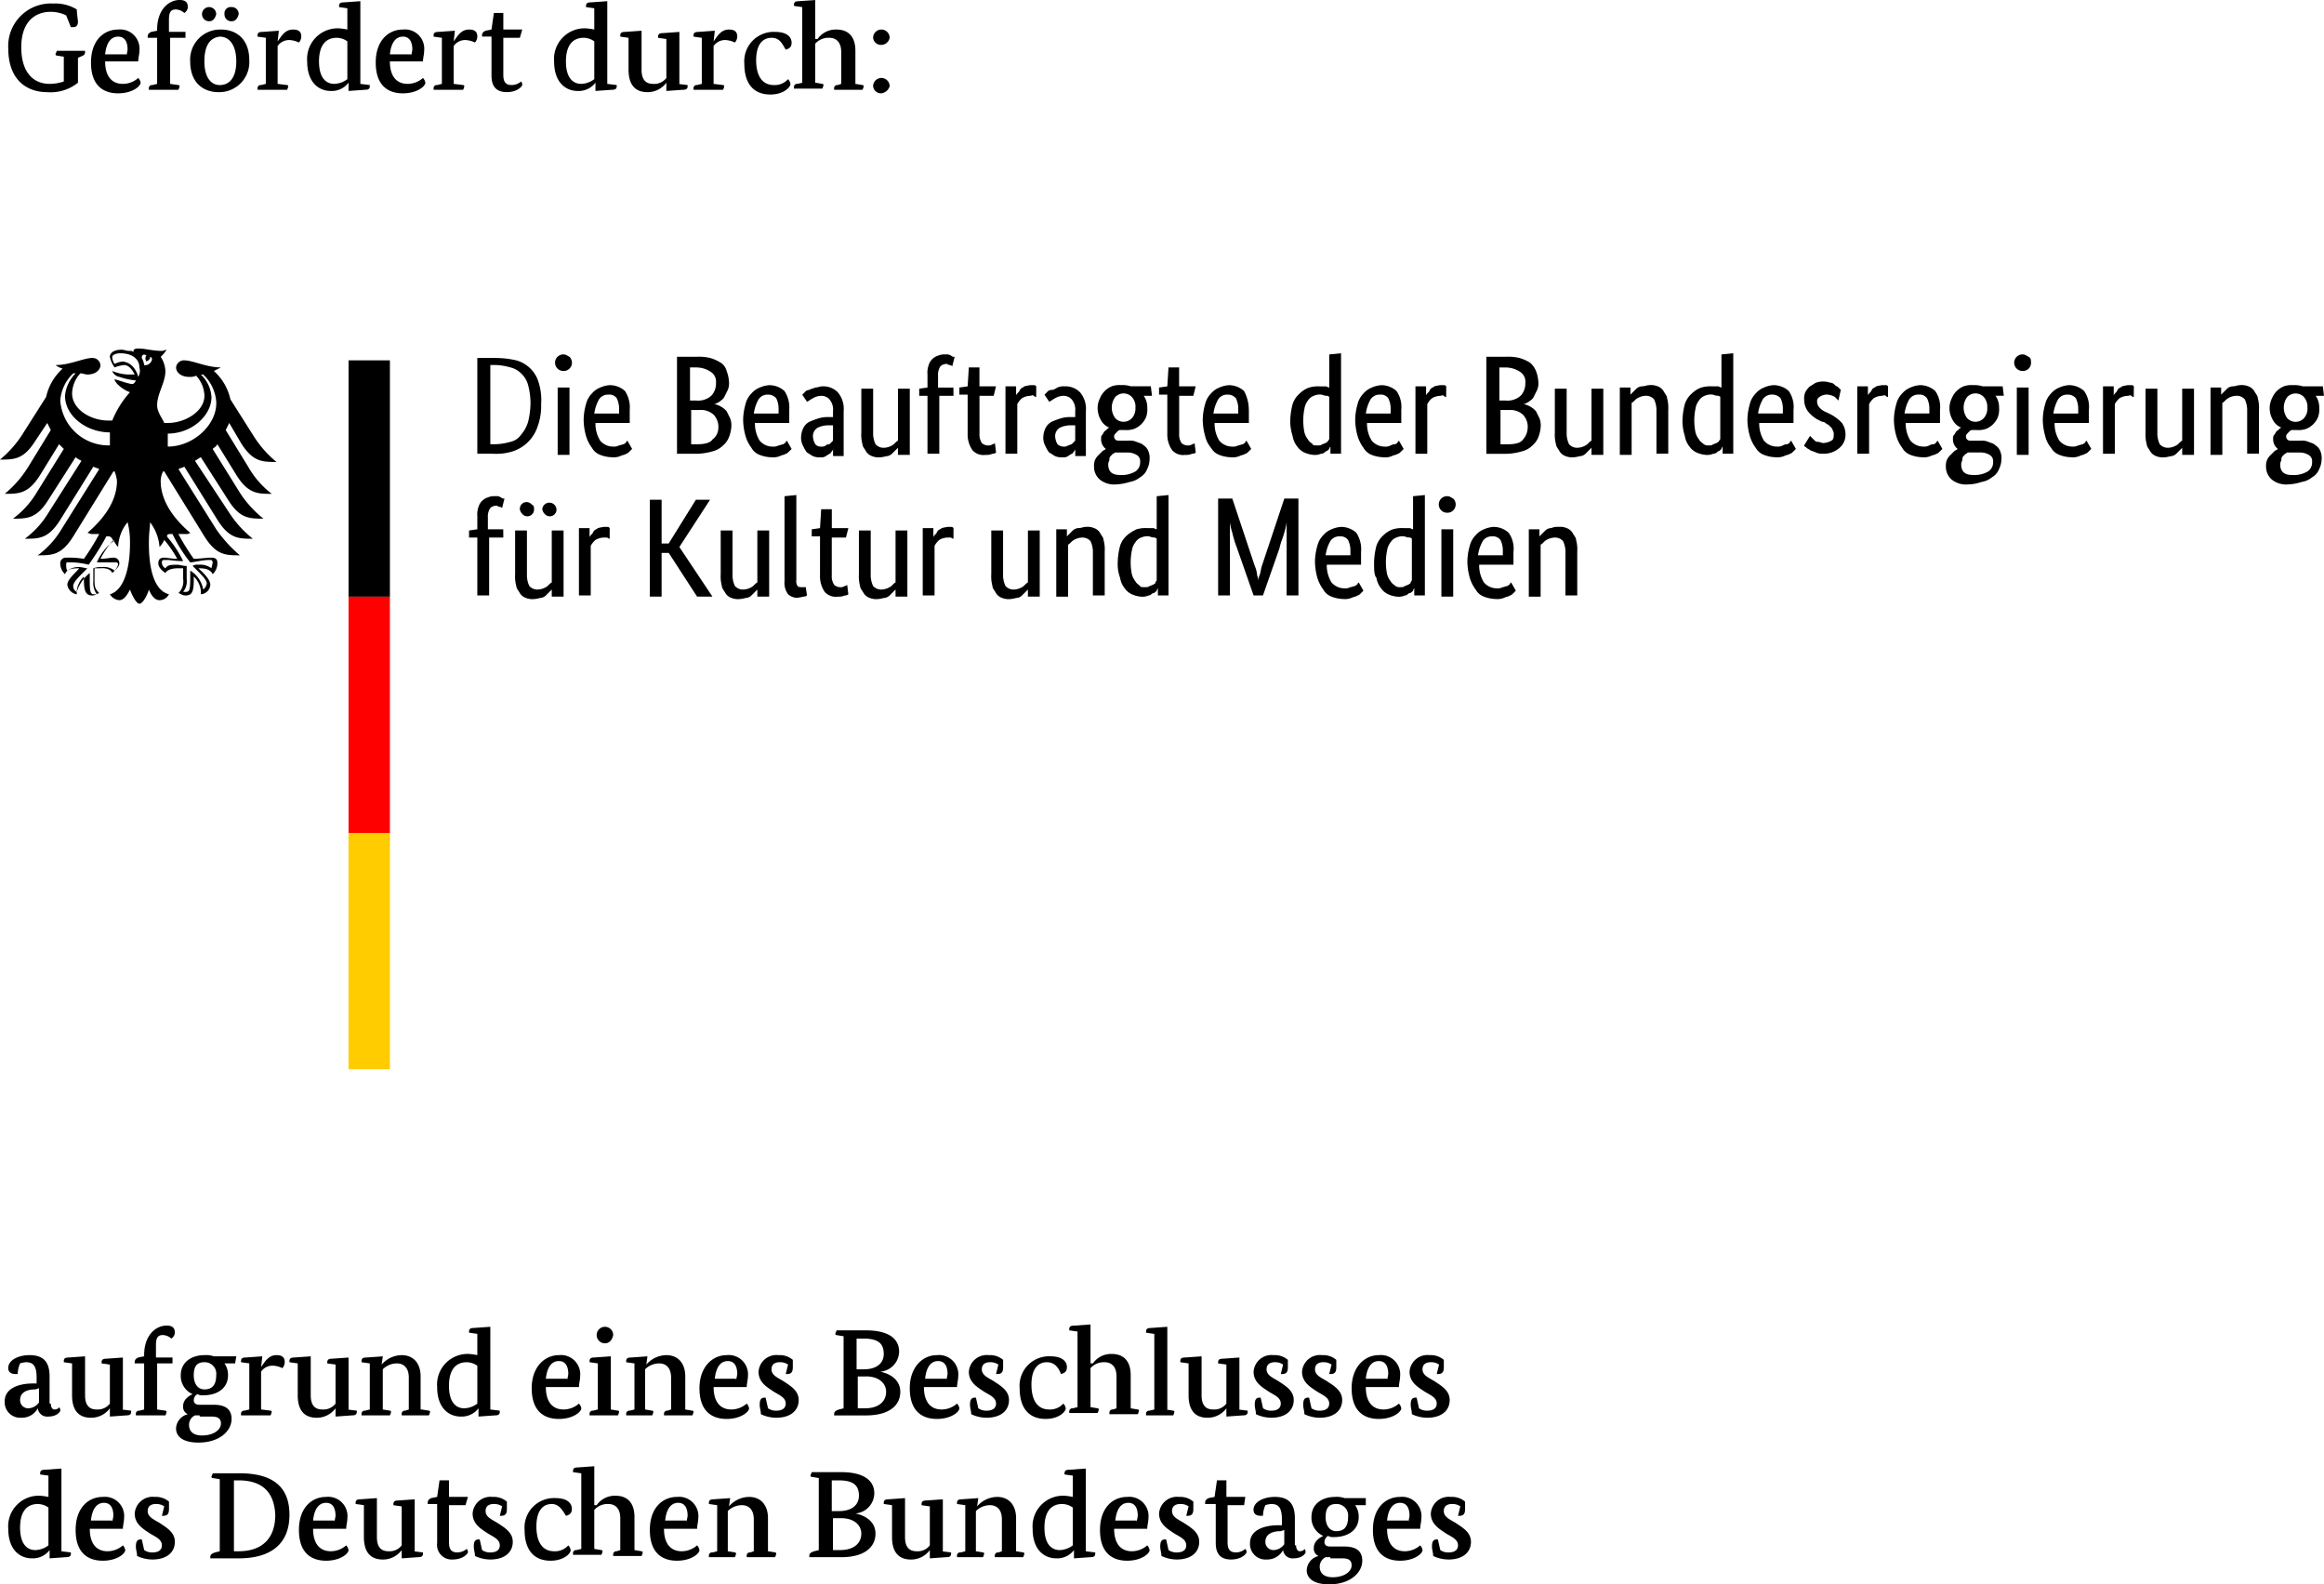 <svg xmlns="http://www.w3.org/2000/svg" width="292.076" height="199.122" viewBox="0 0 292.076 199.122">
  <g id="Gruppe_447" data-name="Gruppe 447" transform="translate(-1066.152 -7364.183)">
    <g id="Foerderzusatz" transform="translate(1066.746 7364.183)">
      <g id="Gruppe_420" data-name="Gruppe 420" transform="translate(0.445)">
        <path id="Pfad_270" data-name="Pfad 270" d="M30.976,22.785a4.558,4.558,0,0,0-1.93-.445c-1.93,0-3.712,1.188-3.712,4.455,0,3.118,1.485,4.6,3.564,4.6a5.538,5.538,0,0,0,1.782-.3V27.982l-.891-.148a.145.145,0,0,1-.148-.148c0-.148.148-.3.148-.445h3.564v.148c0,.3-.148.445-.594.594l-.3.148v3.118A5.448,5.448,0,0,1,28.6,32.437c-2.673,0-4.9-1.633-4.9-5.494A5.355,5.355,0,0,1,29.343,21.3a5.165,5.165,0,0,1,2.97.742c0,.445.148,1.485.148,1.485,0,.445-.148.742-.594.742h-.3Z" transform="translate(-23.7 -20.855)"/>
        <path id="Pfad_271" data-name="Pfad 271" d="M32.482,27.509c0,1.93.891,2.821,2.227,2.821a2.928,2.928,0,0,0,1.93-.742,1.126,1.126,0,0,1,.3.594c0,.445-1.039,1.336-2.821,1.336-1.93,0-3.415-1.039-3.415-3.861S32.333,23.5,34.115,23.5a2.424,2.424,0,0,1,2.673,2.673c0,.445-.148.891-.148,1.336Zm2.673-.742a6.431,6.431,0,0,0,.148-.742c0-.891-.3-1.633-1.188-1.633s-1.485.742-1.633,2.227h2.673Z" transform="translate(-20.306 -19.788)"/>
        <path id="Pfad_272" data-name="Pfad 272" d="M40.252,25.752h-1.93v5.791l1.039.148a.145.145,0,0,1,.148.148,1.5,1.5,0,0,1-.148.445H35.648v-.148a.394.394,0,0,1,.445-.445l.594-.148V25.752H35.5V25.6c0-.3.148-.445.445-.594l.742-.148v-.148c0-2.524,1.485-3.712,2.821-3.712.742,0,1.039.3,1.039.891a.926.926,0,0,1-.445.742,1.7,1.7,0,0,0-1.039-.445c-.742,0-.891.445-.891,1.336v1.485h2.079Z" transform="translate(-17.978 -21)"/>
        <path id="Pfad_273" data-name="Pfad 273" d="M46.524,28.282a3.778,3.778,0,0,1-3.861,4.009c-1.93,0-3.564-1.188-3.564-3.861a3.778,3.778,0,0,1,3.861-4.009C44.891,24.421,46.524,25.609,46.524,28.282Zm-5.049-4.9a.891.891,0,1,1,.891-.891Q42.144,23.382,41.476,23.382Zm-.594,5.049c0,2.079.891,2.97,1.93,2.97,1.188,0,2.079-.891,2.079-2.97S44,25.312,42.812,25.312C41.624,25.461,40.882,26.352,40.882,28.43ZM44.3,23.382a.856.856,0,0,1-.891-.891A.787.787,0,0,1,44.3,21.6a.856.856,0,0,1,.891.891Q44.965,23.382,44.3,23.382Z" transform="translate(-16.233 -20.709)"/>
        <path id="Pfad_274" data-name="Pfad 274" d="M47.324,24.985h0c.445-.594.891-1.485,1.93-1.485.742,0,1.039.3,1.039.891a1.134,1.134,0,0,1-.3.742,2.929,2.929,0,0,0-1.039-.3,1.738,1.738,0,0,0-1.633.742V30.33l1.188.148a.145.145,0,0,1,.148.148,1.5,1.5,0,0,1-.148.445H44.8v-.148a.394.394,0,0,1,.445-.445l.594-.148V24.539L44.8,24.391v-.148c0-.3.148-.445.594-.445l2.079-.148Z" transform="translate(-13.469 -19.788)"/>
        <path id="Pfad_275" data-name="Pfad 275" d="M55.682,31.494l1.188.148v.148c0,.3-.148.445-.594.445l-2.079.148V31.346h0a2.645,2.645,0,0,1-2.227,1.039c-1.485,0-2.97-1.039-2.97-3.712a3.846,3.846,0,0,1,4.009-4.158,8.373,8.373,0,0,1,1.039.148V21.991l-1.039-.148v-.148c0-.3.148-.445.594-.445l2.079-.148Zm-1.633-5.346a2.311,2.311,0,0,0-1.336-.445c-1.336,0-2.227.891-2.227,2.97s.891,2.821,1.93,2.821a2.869,2.869,0,0,0,1.633-.594Z" transform="translate(-11.433 -20.952)"/>
        <path id="Pfad_276" data-name="Pfad 276" d="M56.582,27.509c0,1.93.891,2.821,2.227,2.821a2.928,2.928,0,0,0,1.93-.742,1.126,1.126,0,0,1,.3.594c0,.445-1.039,1.336-2.821,1.336-1.93,0-3.415-1.039-3.415-3.861S56.433,23.5,58.215,23.5a2.424,2.424,0,0,1,2.673,2.673c0,.445-.148.891-.148,1.336Zm2.673-.742a6.431,6.431,0,0,0,.148-.742c0-.891-.3-1.633-1.188-1.633s-1.485.742-1.633,2.227h2.673Z" transform="translate(-8.62 -19.788)"/>
        <path id="Pfad_277" data-name="Pfad 277" d="M62.224,24.985h0c.445-.594.891-1.485,1.93-1.485.742,0,1.039.3,1.039.891a1.134,1.134,0,0,1-.3.742,2.929,2.929,0,0,0-1.039-.3,1.738,1.738,0,0,0-1.633.742V30.33l1.188.148a.145.145,0,0,1,.148.148,1.5,1.5,0,0,1-.148.445H59.7v-.148a.394.394,0,0,1,.445-.445l.594-.148V24.539L59.7,24.391v-.148c0-.3.148-.445.594-.445l2.079-.148Z" transform="translate(-6.244 -19.788)"/>
        <path id="Pfad_278" data-name="Pfad 278" d="M68.552,25.218H66.473v4.6c0,.742.148,1.336,1.039,1.336a1.792,1.792,0,0,0,1.188-.445.546.546,0,0,1,.148.445c0,.148-.594.891-1.93.891-1.485,0-1.93-.891-1.93-2.079v-4.9H63.8v-.148c0-.3.148-.445.445-.594l.742-.148.3-2.079h1.188v2.079h2.376Z" transform="translate(-4.256 -20.467)"/>
        <path id="Pfad_279" data-name="Pfad 279" d="M76.582,31.494l1.188.148v.148c0,.3-.148.445-.594.445l-2.079.148V31.346h0a2.645,2.645,0,0,1-2.227,1.039c-1.485,0-2.97-1.039-2.97-3.712a3.846,3.846,0,0,1,4.009-4.158,8.372,8.372,0,0,1,1.039.148V21.991l-1.039-.148v-.148c0-.3.148-.445.594-.445l2.079-.148Zm-1.633-5.346a2.311,2.311,0,0,0-1.336-.445c-1.336,0-2.227.891-2.227,2.97s.891,2.821,1.93,2.821a2.869,2.869,0,0,0,1.633-.594Z" transform="translate(-1.299 -20.952)"/>
        <path id="Pfad_280" data-name="Pfad 280" d="M82.776,30.282l1.188.148v.148c0,.3-.148.445-.594.445l-2.079.148V30.133h0a2.918,2.918,0,0,1-2.376,1.188c-1.633,0-2.376-1.039-2.376-2.821V24.491L75.5,24.342v-.148c0-.3.148-.445.594-.445l2.079-.148v4.9c0,1.485.742,1.782,1.485,1.782a1.916,1.916,0,0,0,1.633-.742v-4.9l-1.039-.148v-.148c0-.3.148-.445.594-.445l2.079-.148v6.533Z" transform="translate(1.417 -19.739)"/>
        <path id="Pfad_281" data-name="Pfad 281" d="M84.224,24.985h0c.445-.594.891-1.485,1.93-1.485.742,0,1.039.3,1.039.891a1.134,1.134,0,0,1-.3.742,2.929,2.929,0,0,0-1.039-.3,1.738,1.738,0,0,0-1.633.742V30.33l1.188.148a.145.145,0,0,1,.148.148,1.5,1.5,0,0,1-.148.445H81.7v-.148a.394.394,0,0,1,.445-.445l.594-.148V24.539L81.7,24.391v-.148c0-.3.148-.445.594-.445l2.079-.148Z" transform="translate(4.423 -19.788)"/>
        <path id="Pfad_282" data-name="Pfad 282" d="M89.415,24.442c-1.039,0-1.93.742-1.93,2.821,0,1.93.742,3.118,2.227,3.118a2.225,2.225,0,0,0,1.782-.742,1.126,1.126,0,0,1,.3.594c0,.445-.891,1.336-2.524,1.336C87.188,31.57,86,30.233,86,27.709A3.7,3.7,0,0,1,89.861,23.7c1.782,0,2.079.891,2.079,1.336s-.148.742-.742.891C90.752,25.185,90.455,24.442,89.415,24.442Z" transform="translate(6.508 -19.691)"/>
        <path id="Pfad_283" data-name="Pfad 283" d="M93.17,25.9h0a2.784,2.784,0,0,1,2.376-1.188c1.485,0,2.376.891,2.376,2.673v4.158l.891.148a.145.145,0,0,1,.148.148,1.5,1.5,0,0,1-.148.445H95.249v-.148a.394.394,0,0,1,.445-.445l.445-.148V27.533c0-1.336-.742-1.782-1.485-1.782a2.225,2.225,0,0,0-1.782.742v4.9l.891.148a.145.145,0,0,1,.148.148,1.5,1.5,0,0,1-.148.445H90.2v-.148a.394.394,0,0,1,.445-.445l.594-.148v-9.5L90.2,21.742v-.148c0-.3.148-.445.594-.445L92.873,21v4.9Z" transform="translate(8.544 -21)"/>
        <path id="Pfad_284" data-name="Pfad 284" d="M97.939,25.43a.993.993,0,0,1-1.039-.891,1.039,1.039,0,1,1,2.079,0A1.085,1.085,0,0,1,97.939,25.43Zm0,6.088a.993.993,0,0,1-1.039-.891,1.039,1.039,0,1,1,2.079,0A1.274,1.274,0,0,1,97.939,31.518Z" transform="translate(11.793 -19.788)"/>
      </g>
      <g id="Gruppe_421" data-name="Gruppe 421" transform="translate(0 166.455)">
        <path id="Pfad_285" data-name="Pfad 285" d="M29.191,141.788c0,.594.3.742.445.742.3,0,.594-.148.594-.3a.545.545,0,0,1,.148.445c0,.148-.445.742-1.485.742a1.183,1.183,0,0,1-1.336-1.039h0a2.266,2.266,0,0,1-2.079,1.188,1.948,1.948,0,0,1-2.079-2.079c0-1.633,1.782-2.227,3.564-2.227h.445v-.742c0-1.485-.445-1.93-1.336-1.93a3.021,3.021,0,0,0-.742.148,3.546,3.546,0,0,0-.3,1.336h-.3c-.594,0-.891-.3-.891-.742,0-1.039,1.336-1.633,2.673-1.633,1.782,0,2.524.891,2.524,2.673v3.415Zm-1.93-1.782c-1.188,0-1.93.445-1.93,1.336a1.015,1.015,0,0,0,1.039,1.039,1.7,1.7,0,0,0,1.336-.742v-1.782Z" transform="translate(-23.4 -131.839)"/>
        <path id="Pfad_286" data-name="Pfad 286" d="M35.676,142.482l1.188.148v.148c0,.3-.148.445-.594.445l-2.079.148v-1.039h0a2.918,2.918,0,0,1-2.376,1.188c-1.633,0-2.376-1.039-2.376-2.821v-4.009l-1.039-.148v-.148c0-.3.148-.445.594-.445l2.079-.148v4.9c0,1.485.742,1.782,1.485,1.782a1.916,1.916,0,0,0,1.633-.742v-4.9l-1.039-.148v-.148c0-.3.148-.445.594-.445l2.079-.148v6.533Z" transform="translate(-20.976 -131.791)"/>
        <path id="Pfad_287" data-name="Pfad 287" d="M39.152,137.952h-1.93v5.791l1.039.148a.145.145,0,0,1,.148.148,1.5,1.5,0,0,1-.148.445H34.548v-.148a.394.394,0,0,1,.445-.445l.594-.148v-5.791H34.4V137.8c0-.3.148-.445.445-.594l.742-.148v-.148c0-2.524,1.485-3.712,2.821-3.712.742,0,1.039.3,1.039.891a.926.926,0,0,1-.445.742,1.7,1.7,0,0,0-1.039-.445c-.742,0-.891.445-.891,1.336v1.485h2.079Z" transform="translate(-18.066 -133.052)"/>
        <path id="Pfad_288" data-name="Pfad 288" d="M45.324,136.739H43.988a2.509,2.509,0,0,1,.445,1.485c0,1.633-1.336,2.524-3.118,2.524a1.339,1.339,0,0,1-.742-.148.926.926,0,0,0-.445.742c0,.445.3.594.742.594h1.782q2.227,0,2.227,1.782c0,1.485-1.485,2.97-4.158,2.97-1.93,0-2.821-.742-2.821-1.782a1.926,1.926,0,0,1,1.485-1.782h0a.994.994,0,0,1-.594-1.039c0-.891.891-1.336,1.188-1.485h0a2.489,2.489,0,0,1-1.485-2.376c0-1.633,1.336-2.524,2.97-2.524a2.9,2.9,0,0,1,1.188.148h2.821Zm-4.455,6.533h-.594a1.323,1.323,0,0,0-.742,1.188c0,.742.445,1.336,1.633,1.336,1.485,0,2.376-.742,2.376-1.485,0-.594-.3-.891-1.188-.891H40.87Zm-.742-5.049c0,1.188.594,1.782,1.336,1.782.891,0,1.485-.445,1.485-1.782a1.448,1.448,0,0,0-1.485-1.633C40.573,136.591,40.127,137.036,40.127,138.224Z" transform="translate(-16.369 -131.839)"/>
        <path id="Pfad_289" data-name="Pfad 289" d="M45.924,137.185h0c.445-.594.891-1.485,1.93-1.485.742,0,1.039.3,1.039.891a1.134,1.134,0,0,1-.3.742,2.929,2.929,0,0,0-1.039-.3,1.738,1.738,0,0,0-1.633.742v4.752l1.188.148a.145.145,0,0,1,.148.148,1.5,1.5,0,0,1-.148.445H43.4v-.148a.394.394,0,0,1,.445-.445l.594-.148v-5.791l-1.039-.148v-.148c0-.3.148-.445.594-.445l2.079-.148Z" transform="translate(-13.702 -131.839)"/>
        <path id="Pfad_290" data-name="Pfad 290" d="M54.776,142.482l1.188.148v.148c0,.3-.148.445-.594.445l-2.079.148v-1.039h0a2.918,2.918,0,0,1-2.376,1.188c-1.633,0-2.376-1.039-2.376-2.821v-4.009l-1.039-.148v-.148c0-.3.148-.445.594-.445l2.079-.148v4.9c0,1.485.742,1.782,1.485,1.782a1.916,1.916,0,0,0,1.633-.742v-4.9l-1.039-.148v-.148c0-.3.148-.445.594-.445l2.079-.148v6.533Z" transform="translate(-11.714 -131.791)"/>
        <path id="Pfad_291" data-name="Pfad 291" d="M61.173,142.53l.891.148a.145.145,0,0,1,.148.148,1.5,1.5,0,0,1-.148.445H58.649v-.148a.394.394,0,0,1,.445-.445l.445-.148v-4.009c0-1.336-.742-1.782-1.485-1.782a2.5,2.5,0,0,0-1.782.742v5.049l.891.148a.145.145,0,0,1,.148.148,1.5,1.5,0,0,1-.148.445H53.6v-.148a.394.394,0,0,1,.445-.445l.594-.148v-5.791l-1.039-.148v-.148c0-.3.148-.445.594-.445l2.079-.148-.148,1.039h0a3.379,3.379,0,0,1,2.524-1.188c1.485,0,2.376,1.039,2.376,2.673v4.158Z" transform="translate(-8.757 -131.839)"/>
        <path id="Pfad_292" data-name="Pfad 292" d="M66.682,143.694l1.188.148v.148c0,.3-.148.445-.594.445l-2.079.148v-1.039h0a2.645,2.645,0,0,1-2.227,1.039c-1.485,0-2.97-1.039-2.97-3.712a3.846,3.846,0,0,1,4.009-4.158,8.373,8.373,0,0,1,1.039.148v-2.673l-1.039-.148v-.148c0-.3.148-.445.594-.445l2.079-.148ZM65.049,138.2a2.311,2.311,0,0,0-1.336-.445c-1.336,0-2.227.891-2.227,2.97s.891,2.821,1.93,2.821a2.869,2.869,0,0,0,1.633-.594V138.2Z" transform="translate(-5.653 -133.003)"/>
        <path id="Pfad_293" data-name="Pfad 293" d="M69.782,139.709c0,1.93.891,2.821,2.227,2.821a2.928,2.928,0,0,0,1.93-.742,1.126,1.126,0,0,1,.3.594c0,.445-1.039,1.336-2.821,1.336-1.93,0-3.415-1.039-3.415-3.861,0-2.673,1.633-4.158,3.415-4.158a2.424,2.424,0,0,1,2.673,2.673c0,.445-.148.891-.148,1.336H69.782Zm2.673-.891a6.432,6.432,0,0,0,.148-.742c0-.891-.3-1.633-1.188-1.633s-1.485.742-1.633,2.227h2.673Z" transform="translate(-1.774 -131.839)"/>
        <path id="Pfad_294" data-name="Pfad 294" d="M75.573,143.694l.891.148a.145.145,0,0,1,.148.148,1.5,1.5,0,0,1-.148.445H72.9v-.148a.394.394,0,0,1,.445-.445l.594-.148V137.9l-1.039-.148v-.148c0-.3.148-.445.594-.445l2.079-.148v6.682Zm-.742-8.315a1.039,1.039,0,1,1,1.039-1.039C75.721,135.082,75.276,135.379,74.83,135.379Z" transform="translate(0.602 -133.003)"/>
        <path id="Pfad_295" data-name="Pfad 295" d="M83.424,142.53l.891.148a.145.145,0,0,1,.148.148,1.5,1.5,0,0,1-.148.445H80.752v-.148a.394.394,0,0,1,.445-.445l.445-.148v-4.009c0-1.336-.742-1.782-1.485-1.782a2.5,2.5,0,0,0-1.782.742v5.049l.891.148a.145.145,0,0,1,.148.148,1.5,1.5,0,0,1-.148.445H76v-.148a.394.394,0,0,1,.445-.445l.594-.148v-5.791L76,136.591v-.148c0-.3.148-.445.594-.445l2.079-.148-.148,1.039h0a3.379,3.379,0,0,1,2.524-1.188c1.485,0,2.376,1.039,2.376,2.673v4.158Z" transform="translate(2.105 -131.839)"/>
        <path id="Pfad_296" data-name="Pfad 296" d="M83.982,139.709c0,1.93.891,2.821,2.227,2.821a2.928,2.928,0,0,0,1.93-.742,1.126,1.126,0,0,1,.3.594c0,.445-1.039,1.336-2.821,1.336-1.93,0-3.415-1.039-3.415-3.861,0-2.673,1.633-4.158,3.415-4.158a2.424,2.424,0,0,1,2.673,2.673c0,.445-.148.891-.148,1.336H83.982Zm2.821-.891a6.432,6.432,0,0,0,.148-.742c0-.891-.3-1.633-1.188-1.633s-1.485.742-1.633,2.227H86.8Z" transform="translate(5.111 -131.839)"/>
        <path id="Pfad_297" data-name="Pfad 297" d="M90.912,136.888a1.731,1.731,0,0,0-1.039-.3c-.445,0-1.039.148-1.039.891s.742,1.039,1.485,1.485c.891.594,1.93,1.188,1.93,2.376,0,1.336-1.039,2.227-2.821,2.227a4.558,4.558,0,0,1-1.93-.445c0-.445-.148-.742-.148-1.188,0-.594.148-.891.594-.891h.148l.3,1.336a1.731,1.731,0,0,0,1.039.3c.742,0,1.188-.3,1.188-.891,0-.742-.742-1.039-1.485-1.485-.891-.594-1.93-1.188-1.93-2.524a2.254,2.254,0,0,1,2.524-2.079,2.51,2.51,0,0,1,1.782.594v.891c0,.594-.148.891-.742.891h-.148Z" transform="translate(7.535 -131.839)"/>
        <path id="Pfad_298" data-name="Pfad 298" d="M99.391,138.8h0c1.485.3,2.524,1.188,2.524,2.524,0,1.782-1.485,2.97-4.306,2.97H93.6v-.148c0-.3.148-.445.594-.594l.594-.148v-9.058l-.891-.148a.145.145,0,0,1-.148-.148c0-.148.148-.3.148-.445h3.712c2.821,0,4.158,1.039,4.158,2.673A2.581,2.581,0,0,1,99.391,138.8Zm-2.079-4.158h-.891V138.5h.891c1.782,0,2.524-.891,2.524-1.93C99.837,135.233,99.094,134.639,97.312,134.639Zm.3,4.752H96.57V143.4h.891c1.782,0,2.673-.891,2.673-2.079C100.133,140.282,99.243,139.391,97.609,139.391Z" transform="translate(10.639 -132.858)"/>
        <path id="Pfad_299" data-name="Pfad 299" d="M101.782,139.709c0,1.93.891,2.821,2.227,2.821a2.928,2.928,0,0,0,1.93-.742,1.126,1.126,0,0,1,.3.594c0,.445-1.039,1.336-2.821,1.336-1.93,0-3.415-1.039-3.415-3.861,0-2.673,1.633-4.158,3.415-4.158a2.424,2.424,0,0,1,2.673,2.673c0,.445-.148.891-.148,1.336h-4.158Zm2.821-.891a6.432,6.432,0,0,0,.148-.742c0-.891-.3-1.633-1.188-1.633s-1.485.742-1.633,2.227H104.6Z" transform="translate(13.742 -131.839)"/>
        <path id="Pfad_300" data-name="Pfad 300" d="M108.712,136.888a1.73,1.73,0,0,0-1.039-.3c-.445,0-1.039.148-1.039.891s.742,1.039,1.485,1.485c.891.594,1.93,1.188,1.93,2.376,0,1.336-1.039,2.227-2.821,2.227a4.558,4.558,0,0,1-1.93-.445c0-.445-.148-.742-.148-1.188,0-.594.148-.891.594-.891h.148l.3,1.336a1.731,1.731,0,0,0,1.039.3c.742,0,1.188-.3,1.188-.891,0-.742-.742-1.039-1.485-1.485-.891-.594-1.93-1.188-1.93-2.524a2.254,2.254,0,0,1,2.524-2.079,2.511,2.511,0,0,1,1.782.594v.891c0,.594-.148.891-.742.891h-.148Z" transform="translate(16.166 -131.839)"/>
        <path id="Pfad_301" data-name="Pfad 301" d="M112.715,136.542c-1.039,0-1.93.742-1.93,2.821,0,1.93.742,3.118,2.227,3.118a2.225,2.225,0,0,0,1.782-.742,1.126,1.126,0,0,1,.3.594c0,.445-.891,1.336-2.524,1.336-2.079,0-3.267-1.336-3.267-3.861a3.7,3.7,0,0,1,3.861-4.009c1.782,0,2.079.891,2.079,1.336s-.148.742-.742.891C114.2,137.285,113.755,136.542,112.715,136.542Z" transform="translate(18.251 -131.791)"/>
        <path id="Pfad_302" data-name="Pfad 302" d="M116.47,138h0a2.784,2.784,0,0,1,2.376-1.188c1.485,0,2.376.891,2.376,2.673v4.158l.891.148a.145.145,0,0,1,.148.148,1.5,1.5,0,0,1-.148.445h-3.564v-.148a.394.394,0,0,1,.445-.445l.445-.148v-4.009c0-1.336-.742-1.782-1.485-1.782a2.225,2.225,0,0,0-1.782.742v4.9l.891.148a.145.145,0,0,1,.148.148,1.5,1.5,0,0,1-.148.445H113.5v-.148a.394.394,0,0,1,.445-.445l.594-.148v-9.5l-1.039-.148v-.148c0-.3.148-.445.594-.445l2.079-.148V138Z" transform="translate(20.288 -133.1)"/>
        <path id="Pfad_303" data-name="Pfad 303" d="M122.524,143.694l.891.148a.145.145,0,0,1,.148.148,1.5,1.5,0,0,1-.148.445H120v-.148a.394.394,0,0,1,.445-.445l.594-.148v-9.5L120,134.042v-.148c0-.3.148-.445.594-.445l2.079-.148v10.394Z" transform="translate(23.439 -133.003)"/>
        <path id="Pfad_304" data-name="Pfad 304" d="M130.176,142.482l1.188.148v.148c0,.3-.148.445-.594.445l-2.079.148v-1.039h0a2.918,2.918,0,0,1-2.376,1.188c-1.633,0-2.376-1.039-2.376-2.821v-4.009l-1.039-.148v-.148c0-.3.148-.445.594-.445l2.079-.148v4.9c0,1.485.742,1.782,1.485,1.782a1.916,1.916,0,0,0,1.633-.742v-4.9l-1.039-.148v-.148c0-.3.148-.445.594-.445l2.079-.148v6.533Z" transform="translate(24.846 -131.791)"/>
        <path id="Pfad_305" data-name="Pfad 305" d="M132.812,136.888a1.731,1.731,0,0,0-1.039-.3c-.445,0-1.039.148-1.039.891s.742,1.039,1.485,1.485c.891.594,1.93,1.188,1.93,2.376,0,1.336-1.039,2.227-2.821,2.227a4.558,4.558,0,0,1-1.93-.445c0-.445-.148-.742-.148-1.188,0-.594.148-.891.594-.891h.148l.3,1.336a1.731,1.731,0,0,0,1.039.3c.742,0,1.188-.3,1.188-.891,0-.742-.742-1.039-1.485-1.485-.891-.594-1.93-1.188-1.93-2.524a2.254,2.254,0,0,1,2.524-2.079,2.51,2.51,0,0,1,1.782.594v.891c0,.594-.148.891-.742.891h-.148Z" transform="translate(27.852 -131.839)"/>
        <path id="Pfad_306" data-name="Pfad 306" d="M136.912,136.888a1.731,1.731,0,0,0-1.039-.3c-.445,0-1.039.148-1.039.891s.742,1.039,1.485,1.485c.891.594,1.93,1.188,1.93,2.376,0,1.336-1.039,2.227-2.821,2.227a4.558,4.558,0,0,1-1.93-.445c0-.445-.148-.742-.148-1.188,0-.594.148-.891.594-.891h.148l.3,1.336a1.73,1.73,0,0,0,1.039.3c.742,0,1.188-.3,1.188-.891,0-.742-.742-1.039-1.485-1.485-.891-.594-1.93-1.188-1.93-2.524a2.254,2.254,0,0,1,2.524-2.079,2.51,2.51,0,0,1,1.782.594v.891c0,.594-.148.891-.742.891h-.148Z" transform="translate(29.84 -131.839)"/>
        <path id="Pfad_307" data-name="Pfad 307" d="M139.182,139.709c0,1.93.891,2.821,2.227,2.821a2.928,2.928,0,0,0,1.93-.742,1.126,1.126,0,0,1,.3.594c0,.445-1.039,1.336-2.821,1.336-1.93,0-3.415-1.039-3.415-3.861,0-2.673,1.633-4.158,3.415-4.158a2.424,2.424,0,0,1,2.673,2.673c0,.445-.148.891-.148,1.336h-4.158Zm2.673-.891a6.431,6.431,0,0,0,.148-.742c0-.891-.3-1.633-1.188-1.633s-1.485.742-1.633,2.227h2.673Z" transform="translate(31.876 -131.839)"/>
        <path id="Pfad_308" data-name="Pfad 308" d="M146.012,136.888a1.731,1.731,0,0,0-1.039-.3c-.445,0-1.039.148-1.039.891s.742,1.039,1.485,1.485c.891.594,1.93,1.188,1.93,2.376,0,1.336-1.039,2.227-2.821,2.227a4.558,4.558,0,0,1-1.93-.445c0-.445-.148-.742-.148-1.188,0-.594.148-.891.594-.891h.148l.3,1.336a1.731,1.731,0,0,0,1.039.3c.742,0,1.188-.3,1.188-.891,0-.742-.742-1.039-1.485-1.485-.891-.594-1.93-1.188-1.93-2.524a2.254,2.254,0,0,1,2.524-2.079,2.51,2.51,0,0,1,1.782.594v.891c0,.594-.148.891-.742.891h-.148Z" transform="translate(34.252 -131.839)"/>
        <path id="Pfad_309" data-name="Pfad 309" d="M30.382,155.694l1.188.148v.148c0,.3-.148.445-.594.445l-2.079.148v-1.039h0a2.645,2.645,0,0,1-2.227,1.039c-1.485,0-2.97-1.039-2.97-3.712a3.846,3.846,0,0,1,4.009-4.158,8.372,8.372,0,0,1,1.039.148v-2.673l-1.039-.148v-.148c0-.3.148-.445.594-.445l2.079-.148ZM28.749,150.2a2.311,2.311,0,0,0-1.336-.445c-1.336,0-2.227.891-2.227,2.97s.891,2.821,1.93,2.821a2.869,2.869,0,0,0,1.633-.594Z" transform="translate(-23.255 -127.184)"/>
        <path id="Pfad_310" data-name="Pfad 310" d="M31.182,151.709c0,1.93.891,2.821,2.227,2.821a2.928,2.928,0,0,0,1.93-.742,1.126,1.126,0,0,1,.3.594c0,.445-1.039,1.336-2.821,1.336-1.93,0-3.415-1.039-3.415-3.861s1.633-4.158,3.415-4.158a2.424,2.424,0,0,1,2.673,2.673c0,.445-.148.891-.148,1.336H31.182ZM34,150.818a6.432,6.432,0,0,0,.148-.742c0-.891-.3-1.633-1.188-1.633s-1.485.742-1.633,2.227H34Z" transform="translate(-20.491 -126.021)"/>
        <path id="Pfad_311" data-name="Pfad 311" d="M38.112,148.888a1.731,1.731,0,0,0-1.039-.3c-.445,0-1.039.148-1.039.891s.742,1.039,1.485,1.485c.891.594,1.93,1.188,1.93,2.376,0,1.336-1.039,2.227-2.821,2.227a4.558,4.558,0,0,1-1.93-.445c0-.445-.148-.742-.148-1.188,0-.594.148-.891.594-.891h.148l.3,1.336a1.731,1.731,0,0,0,1.039.3c.742,0,1.188-.3,1.188-.891,0-.742-.742-1.039-1.485-1.485-.891-.594-1.93-1.188-1.93-2.524a2.254,2.254,0,0,1,2.524-2.079,2.511,2.511,0,0,1,1.782.594v.891c0,.594-.148.891-.742.891h-.148Z" transform="translate(-18.066 -126.021)"/>
        <path id="Pfad_312" data-name="Pfad 312" d="M44.364,156.391H40.8v-.148c0-.3.148-.445.594-.594l.594-.148v-9.058l-.891-.148a.145.145,0,0,1-.148-.148c0-.148.148-.3.148-.445h3.415c3.861,0,6.236,1.485,6.236,5.2S48.373,156.391,44.364,156.391Zm0-9.8H43.77V155.5h.594c2.821,0,4.6-1.485,4.6-4.6C48.818,147.927,47.185,146.591,44.364,146.591Z" transform="translate(-14.963 -126.991)"/>
        <path id="Pfad_313" data-name="Pfad 313" d="M50.082,151.709c0,1.93.891,2.821,2.227,2.821a2.928,2.928,0,0,0,1.93-.742,1.126,1.126,0,0,1,.3.594c0,.445-1.039,1.336-2.821,1.336-1.93,0-3.415-1.039-3.415-3.861s1.633-4.158,3.415-4.158a2.424,2.424,0,0,1,2.673,2.673c0,.445-.148.891-.148,1.336H50.082Zm2.673-.891a6.432,6.432,0,0,0,.148-.742c0-.891-.3-1.633-1.188-1.633s-1.485.742-1.633,2.227h2.673Z" transform="translate(-11.327 -126.021)"/>
        <path id="Pfad_314" data-name="Pfad 314" d="M60.376,154.482l1.188.148v.148c0,.3-.148.445-.594.445l-2.079.148v-1.039h0a2.918,2.918,0,0,1-2.376,1.188c-1.633,0-2.376-1.039-2.376-2.821v-4.009l-1.039-.148v-.148c0-.3.148-.445.594-.445l2.079-.148v4.9c0,1.485.742,1.782,1.485,1.782a1.916,1.916,0,0,0,1.633-.742v-4.9l-1.039-.148v-.148c0-.3.148-.445.594-.445l2.079-.148v6.533Z" transform="translate(-8.999 -125.972)"/>
        <path id="Pfad_315" data-name="Pfad 315" d="M63.952,149.418H61.873v4.6c0,.742.148,1.336,1.039,1.336a1.792,1.792,0,0,0,1.188-.445.546.546,0,0,1,.148.445c0,.148-.594.891-1.93.891a1.836,1.836,0,0,1-1.93-2.079v-4.9H59.2v-.148c0-.3.148-.445.445-.594l.742-.148.3-2.079h1.188v2.079h2.376Z" transform="translate(-6.041 -126.7)"/>
        <path id="Pfad_316" data-name="Pfad 316" d="M66.712,148.888a1.731,1.731,0,0,0-1.039-.3c-.445,0-1.039.148-1.039.891s.742,1.039,1.485,1.485c.891.594,1.93,1.188,1.93,2.376,0,1.336-1.039,2.227-2.821,2.227a4.558,4.558,0,0,1-1.93-.445c0-.445-.148-.742-.148-1.188,0-.594.148-.891.594-.891h.148l.3,1.336a1.731,1.731,0,0,0,1.039.3c.742,0,1.188-.3,1.188-.891,0-.742-.742-1.039-1.485-1.485-.891-.594-1.93-1.188-1.93-2.524a2.254,2.254,0,0,1,2.524-2.079,2.51,2.51,0,0,1,1.782.594v.891c0,.594-.148.891-.742.891h-.148Z" transform="translate(-4.199 -126.021)"/>
        <path id="Pfad_317" data-name="Pfad 317" d="M70.815,148.542c-1.039,0-1.93.742-1.93,2.821,0,1.93.742,3.118,2.227,3.118a2.225,2.225,0,0,0,1.782-.742,1.126,1.126,0,0,1,.3.594c0,.445-.891,1.336-2.524,1.336-2.079,0-3.267-1.336-3.267-3.861a3.7,3.7,0,0,1,3.861-4.009c1.782,0,2.079.891,2.079,1.336s-.148.742-.742.891C72.152,149.285,71.706,148.542,70.815,148.542Z" transform="translate(-2.065 -125.972)"/>
        <path id="Pfad_318" data-name="Pfad 318" d="M74.47,150h0a2.784,2.784,0,0,1,2.376-1.188c1.485,0,2.376.891,2.376,2.673v4.158l.891.148a.145.145,0,0,1,.148.148,1.5,1.5,0,0,1-.148.445H76.549v-.148a.394.394,0,0,1,.445-.445l.445-.148v-4.009c0-1.336-.742-1.782-1.485-1.782a2.225,2.225,0,0,0-1.782.742v4.9l.891.148a.145.145,0,0,1,.148.148,1.5,1.5,0,0,1-.148.445H71.5v-.148a.394.394,0,0,1,.445-.445l.594-.148v-9.5l-1.039-.148v-.148c0-.3.148-.445.594-.445l2.079-.148V150Z" transform="translate(-0.077 -127.281)"/>
        <path id="Pfad_319" data-name="Pfad 319" d="M79.782,151.709c0,1.93.891,2.821,2.227,2.821a2.928,2.928,0,0,0,1.93-.742,1.126,1.126,0,0,1,.3.594c0,.445-1.039,1.336-2.821,1.336-1.93,0-3.415-1.039-3.415-3.861s1.633-4.158,3.415-4.158a2.424,2.424,0,0,1,2.673,2.673c0,.445-.148.891-.148,1.336H79.782Zm2.821-.891a6.432,6.432,0,0,0,.148-.742c0-.891-.3-1.633-1.188-1.633s-1.485.742-1.633,2.227H82.6Z" transform="translate(3.074 -126.021)"/>
        <path id="Pfad_320" data-name="Pfad 320" d="M90.424,154.53l.891.148a.145.145,0,0,1,.148.148,1.5,1.5,0,0,1-.148.445H87.752v-.148a.394.394,0,0,1,.445-.445l.445-.148v-4.009c0-1.336-.742-1.782-1.485-1.782a2.5,2.5,0,0,0-1.782.742v5.049l.891.148a.145.145,0,0,1,.148.148,1.5,1.5,0,0,1-.148.445H83v-.148a.394.394,0,0,1,.445-.445l.594-.148v-5.791L83,148.591v-.148c0-.3.148-.445.594-.445l2.079-.148-.148,1.039h0a3.379,3.379,0,0,1,2.524-1.188c1.485,0,2.376,1.039,2.376,2.673v4.158Z" transform="translate(5.499 -126.021)"/>
        <path id="Pfad_321" data-name="Pfad 321" d="M97.291,150.8h0c1.485.3,2.524,1.188,2.524,2.524,0,1.782-1.485,2.97-4.306,2.97H91.5v-.148c0-.3.148-.445.594-.594l.594-.148v-9.058l-.891-.148a.145.145,0,0,1-.148-.148c0-.148.148-.3.148-.445h3.712c2.821,0,4.158,1.039,4.158,2.673A2.581,2.581,0,0,1,97.291,150.8Zm-2.079-4.158h-.891V150.5h.891c1.782,0,2.524-.891,2.524-1.93C97.736,147.233,96.994,146.639,95.212,146.639Zm.3,4.752H94.47V155.4h.891c1.782,0,2.673-.891,2.673-2.079C98.033,152.282,97.143,151.391,95.509,151.391Z" transform="translate(9.62 -127.039)"/>
        <path id="Pfad_322" data-name="Pfad 322" d="M105.076,154.482l1.188.148v.148c0,.3-.148.445-.594.445l-2.079.148v-1.039h0a2.918,2.918,0,0,1-2.376,1.188c-1.633,0-2.376-1.039-2.376-2.821v-4.009l-1.039-.148v-.148c0-.3.148-.445.594-.445l2.079-.148v4.9c0,1.485.742,1.782,1.485,1.782a1.916,1.916,0,0,0,1.633-.742v-4.9l-1.039-.148v-.148c0-.3.148-.445.594-.445l2.079-.148v6.533Z" transform="translate(12.675 -125.972)"/>
        <path id="Pfad_323" data-name="Pfad 323" d="M111.424,154.53l.891.148a.145.145,0,0,1,.148.148,1.5,1.5,0,0,1-.148.445h-3.564v-.148a.394.394,0,0,1,.445-.445l.445-.148v-4.009c0-1.336-.742-1.782-1.485-1.782a2.5,2.5,0,0,0-1.782.742v5.049l.891.148a.145.145,0,0,1,.148.148,1.5,1.5,0,0,1-.148.445H104v-.148a.394.394,0,0,1,.445-.445l.594-.148v-5.791L104,148.591v-.148c0-.3.148-.445.594-.445l2.079-.148-.148,1.039h0a3.379,3.379,0,0,1,2.524-1.188c1.485,0,2.376,1.039,2.376,2.673v4.158Z" transform="translate(15.681 -126.021)"/>
        <path id="Pfad_324" data-name="Pfad 324" d="M117.082,155.694l1.188.148v.148c0,.3-.148.445-.594.445l-2.079.148v-1.039h0a2.645,2.645,0,0,1-2.227,1.039c-1.485,0-2.97-1.039-2.97-3.712a3.846,3.846,0,0,1,4.009-4.158,8.371,8.371,0,0,1,1.039.148v-2.673l-1.039-.148v-.148c0-.3.148-.445.594-.445l2.079-.148Zm-1.633-5.494a2.311,2.311,0,0,0-1.336-.445c-1.336,0-2.227.891-2.227,2.97s.891,2.821,1.93,2.821a2.869,2.869,0,0,0,1.633-.594Z" transform="translate(18.785 -127.184)"/>
        <path id="Pfad_325" data-name="Pfad 325" d="M117.882,151.709c0,1.93.891,2.821,2.227,2.821a2.928,2.928,0,0,0,1.93-.742,1.126,1.126,0,0,1,.3.594c0,.445-1.039,1.336-2.821,1.336-1.93,0-3.415-1.039-3.415-3.861s1.633-4.158,3.415-4.158a2.424,2.424,0,0,1,2.673,2.673c0,.445-.148.891-.148,1.336h-4.158Zm2.821-.891a6.432,6.432,0,0,0,.148-.742c0-.891-.3-1.633-1.188-1.633s-1.485.742-1.633,2.227H120.7Z" transform="translate(21.548 -126.021)"/>
        <path id="Pfad_326" data-name="Pfad 326" d="M124.812,148.888a1.73,1.73,0,0,0-1.039-.3c-.445,0-1.039.148-1.039.891s.742,1.039,1.485,1.485c.891.594,1.93,1.188,1.93,2.376,0,1.336-1.039,2.227-2.821,2.227a4.558,4.558,0,0,1-1.93-.445c0-.445-.148-.742-.148-1.188,0-.594.148-.891.594-.891h.148l.3,1.336a1.73,1.73,0,0,0,1.039.3c.742,0,1.188-.3,1.188-.891,0-.742-.742-1.039-1.485-1.485-.891-.594-1.93-1.188-1.93-2.524a2.254,2.254,0,0,1,2.524-2.079,2.511,2.511,0,0,1,1.782.594v.891c0,.594-.148.891-.742.891h-.148Z" transform="translate(23.973 -126.021)"/>
        <path id="Pfad_327" data-name="Pfad 327" d="M129.9,149.418h-2.079v4.6c0,.742.148,1.336,1.039,1.336a1.792,1.792,0,0,0,1.188-.445.545.545,0,0,1,.148.445c0,.148-.594.891-1.93.891-1.485,0-1.93-.891-1.93-2.079v-4.9H125v-.148c0-.3.148-.445.445-.594l.742-.148.3-2.079h1.188v2.079h2.376Z" transform="translate(25.864 -126.7)"/>
        <path id="Pfad_328" data-name="Pfad 328" d="M134.591,153.788c0,.594.3.742.445.742.3,0,.594-.148.594-.3a.545.545,0,0,1,.148.445c0,.148-.445.742-1.485.742a1.183,1.183,0,0,1-1.336-1.039h0a2.266,2.266,0,0,1-2.079,1.188,1.948,1.948,0,0,1-2.079-2.079c0-1.633,1.782-2.227,3.564-2.227h.445v-.742c0-1.485-.445-1.93-1.336-1.93a3.021,3.021,0,0,0-.742.148,3.546,3.546,0,0,0-.3,1.336h-.3c-.594,0-.891-.3-.891-.742,0-1.039,1.336-1.633,2.673-1.633,1.782,0,2.524.891,2.524,2.673v3.415Zm-1.93-1.782c-1.188,0-1.93.445-1.93,1.336a1.015,1.015,0,0,0,1.039,1.039,1.7,1.7,0,0,0,1.336-.742v-1.782Z" transform="translate(27.706 -126.021)"/>
        <path id="Pfad_329" data-name="Pfad 329" d="M141.024,148.739h-1.336a2.509,2.509,0,0,1,.445,1.485c0,1.633-1.336,2.524-3.118,2.524a1.339,1.339,0,0,1-.742-.148.926.926,0,0,0-.445.742c0,.445.3.594.742.594h1.782q2.227,0,2.227,1.782c0,1.485-1.485,2.97-4.158,2.97-1.93,0-2.821-.742-2.821-1.782a1.926,1.926,0,0,1,1.485-1.782h0a.994.994,0,0,1-.594-1.039c0-.891.891-1.336,1.188-1.485h0a2.489,2.489,0,0,1-1.485-2.376c0-1.633,1.336-2.524,2.97-2.524a2.9,2.9,0,0,1,1.188.148h2.673Zm-4.455,6.533h-.594a1.323,1.323,0,0,0-.742,1.188c0,.742.445,1.336,1.633,1.336,1.485,0,2.376-.742,2.376-1.485,0-.594-.3-.891-1.188-.891H136.57Zm-.594-5.049c0,1.188.594,1.782,1.336,1.782.891,0,1.485-.445,1.485-1.782a1.448,1.448,0,0,0-1.485-1.633C136.421,148.591,135.976,149.036,135.976,150.224Z" transform="translate(30.034 -126.021)"/>
        <path id="Pfad_330" data-name="Pfad 330" d="M140.982,151.709c0,1.93.891,2.821,2.227,2.821a2.928,2.928,0,0,0,1.93-.742,1.126,1.126,0,0,1,.3.594c0,.445-1.039,1.336-2.821,1.336-1.93,0-3.415-1.039-3.415-3.861s1.633-4.158,3.415-4.158a2.424,2.424,0,0,1,2.673,2.673c0,.445-.148.891-.148,1.336h-4.158Zm2.673-.891a6.431,6.431,0,0,0,.148-.742c0-.891-.3-1.633-1.188-1.633s-1.485.742-1.633,2.227h2.673Z" transform="translate(32.749 -126.021)"/>
        <path id="Pfad_331" data-name="Pfad 331" d="M147.812,148.888a1.73,1.73,0,0,0-1.039-.3c-.445,0-1.039.148-1.039.891s.742,1.039,1.485,1.485c.891.594,1.93,1.188,1.93,2.376,0,1.336-1.039,2.227-2.821,2.227a4.558,4.558,0,0,1-1.93-.445c0-.445-.148-.742-.148-1.188,0-.594.148-.891.594-.891h.148l.3,1.336a1.73,1.73,0,0,0,1.039.3c.742,0,1.188-.3,1.188-.891,0-.742-.742-1.039-1.485-1.485-.891-.594-1.93-1.188-1.93-2.524a2.254,2.254,0,0,1,2.524-2.079,2.511,2.511,0,0,1,1.782.594v.891c0,.594-.148.891-.742.891h-.148Z" transform="translate(35.125 -126.021)"/>
      </g>
    </g>
    <g id="Bildwortmarke" transform="translate(1066.152 7407.986)">
      <path id="Pfad_332" data-name="Pfad 332" d="M55.47,91.5H57.7v29.7H52.5V91.5Z" transform="translate(-8.696 -30.62)" fill="#fc0"/>
      <path id="Pfad_333" data-name="Pfad 333" d="M55.47,71.5H57.7v29.7H52.5V71.5Z" transform="translate(-8.696 -40.318)" fill="red"/>
      <g id="Gruppe_422" data-name="Gruppe 422">
        <path id="Pfad_334" data-name="Pfad 334" d="M53.292,62.379c1.485,2.376,2.673,2.376,4.455,2.376a13.579,13.579,0,0,1-2.97-3.415l-2.821-4.455a6.716,6.716,0,0,0-2.079-3.564l.891-.445c-1.782,0-3.564-.891-4.6-.891a.993.993,0,0,0-1.039.891c0,.594.594,1.188,1.633,1.188a1.883,1.883,0,0,0,.891-.148,3.874,3.874,0,0,1,1.039,2.524c0,1.93-2.376,3.415-4.6,3.415H43.64c-.148-.445-.891-1.336-.891-2.227,0-1.485,1.039-2.821,1.039-4.306a3.492,3.492,0,0,0-.594-1.782,3.937,3.937,0,0,0,.742-.891c-.148,0-.3.148-.594.148-1.188,0-2.079-.3-2.97-.3-.445,0-.594.148-.594.3v.148c-.148-.148-.3-.148-.594-.148s-.594-.148-.891-.148c-1.039,0-1.485.445-1.485.891a3.36,3.36,0,0,0,.594,1.336,4.59,4.59,0,0,1,1.188-.3c.594,0,1.039.594,1.336,1.188h-.891a5.872,5.872,0,0,1-1.93-.445h0a1.16,1.16,0,0,0,.891.742,8.647,8.647,0,0,0,2.079.445s-.148.445-.445.445h-.148c-.742-.148-1.039-.3-2.079-.594h0c0,.445,1.039,1.336,1.93,1.633a12.138,12.138,0,0,0-2.227,3.564h-.445c-2.376,0-4.6-1.485-4.6-3.415A3.874,3.874,0,0,1,33.1,53.618c.3,0,.594.148.891.148,1.039,0,1.633-.594,1.633-1.188a.993.993,0,0,0-1.039-.891c-1.039,0-2.821.891-4.6.891a2.418,2.418,0,0,0,.891.445,6.716,6.716,0,0,0-2.079,3.564L25.97,61.043A13.579,13.579,0,0,1,23,64.458c1.782,0,2.97,0,4.455-2.376l1.485-2.227.445.891-2.821,4.6a13.579,13.579,0,0,1-2.97,3.415c1.782,0,2.97,0,4.455-2.376l2.376-3.861.594.594L27.6,68.616a11.245,11.245,0,0,1-2.97,3.267c1.782,0,2.97,0,4.455-2.376L32.5,64.161a3.246,3.246,0,0,0,.742.445L29.088,71.14a11.245,11.245,0,0,1-2.97,3.267c1.782,0,2.97,0,4.455-2.376l4.158-6.682c.3.148.445.148.742.3l-4.752,7.573a11.245,11.245,0,0,1-2.97,3.267c1.782,0,2.97,0,4.455-2.376l5.049-8.167H37.4a4.59,4.59,0,0,1,.3,1.188c0,2.524-1.633,4.752-3.712,6.533.148,0,.3.148.594.148h.891a28.634,28.634,0,0,1-1.93,3.118,11.239,11.239,0,0,0-2.227-.148.693.693,0,0,0-.742.742,1.882,1.882,0,0,0,.594,1.336c.148-.3.3-.742,1.633-.742h.148c-.3.445-1.485,1.336-1.485,2.079a1.416,1.416,0,0,0,1.188,1.188V80.94a2.931,2.931,0,0,1,.891-1.782v.3c0,1.336.148,2.079,1.039,2.079.445,0,.742-.3.891-.3-.594-.594-.594-.891-.594-1.782V78.119h.742s1.188-.148,1.485.594c.3-.3.891-.742.891-1.188a.693.693,0,0,0-.742-.742c-.3,0-1.039.148-1.633.148a11.343,11.343,0,0,1,1.633-2.376,3.106,3.106,0,0,0,.594.891,5.156,5.156,0,0,1,1.188-3.118,10.122,10.122,0,0,1,.3,2.673c0,3.415-.891,5.94-2.524,6.385A1.514,1.514,0,0,0,38,82.128c.594,0,1.039-.742,1.336-1.336.148.445.742,1.782,1.188,1.782s1.039-1.188,1.188-1.782c.3.742.742,1.336,1.336,1.336a1.323,1.323,0,0,0,1.188-.742c-1.782-.445-2.524-2.97-2.524-6.385,0-1.485.148-2.079.148-2.673a5.872,5.872,0,0,1,1.188,3.118,3.106,3.106,0,0,0,.594-.891,13.74,13.74,0,0,1,1.633,2.376c-.594,0-1.336-.148-1.633-.148-.594,0-.742.3-.742.742s.445.891.891,1.188c.3-.594,1.485-.594,1.485-.594h.742v1.336a2.04,2.04,0,0,1-.594,1.782c.148,0,.445.3.891.3.891,0,1.039-.594,1.039-2.079v-.3a2.931,2.931,0,0,1,.891,1.782v.445A1.27,1.27,0,0,0,49.431,80.2c0-.742-1.039-1.633-1.485-2.079h.148c1.188,0,1.485.445,1.633.742a1.882,1.882,0,0,0,.594-1.336c0-.3,0-.742-.742-.742-.594,0-1.633.148-2.227.148a28.635,28.635,0,0,1-1.93-3.118h.891a.893.893,0,0,0,.594-.148c-2.079-1.782-3.712-4.009-3.712-6.533a2.8,2.8,0,0,1,.3-1.188h.148l5.049,8.167c1.485,2.376,2.673,2.376,4.455,2.376a17,17,0,0,1-2.97-3.267l-4.752-7.573c.3-.148.445-.148.742-.3l4.158,6.682c1.485,2.376,2.673,2.376,4.455,2.376a13.51,13.51,0,0,1-2.97-3.267L47.5,64.606c.3-.148.445-.3.742-.445l3.415,5.346c1.485,2.376,2.673,2.376,4.455,2.376a13.51,13.51,0,0,1-2.97-3.267l-3.415-5.494c.148-.148.445-.3.594-.594L52.7,66.388c1.485,2.376,2.673,2.376,4.455,2.376a11.437,11.437,0,0,1-2.97-3.415l-2.821-4.6.445-.891ZM30.573,57.033a5.248,5.248,0,0,1,1.633-3.415h.3a4.588,4.588,0,0,0-1.336,2.821c0,2.524,2.673,4.6,5.643,4.6v1.633A6.076,6.076,0,0,1,30.573,57.033Zm4.6,20.343H37.4c.3,0,.445,0,.445.3a1.978,1.978,0,0,1-.445.742,2.126,2.126,0,0,0-1.633-.445,2.527,2.527,0,0,0-1.039.148h0v1.633a2.389,2.389,0,0,0,.445,1.633h-.3c-.445,0-.594-.148-.594-1.633V78.713h0a4.924,4.924,0,0,0-1.633,2.376.817.817,0,0,1-.445-.742c0-.445.594-1.039,1.336-1.782l.445-.445H33.84a6.431,6.431,0,0,0-.742-.148,2.388,2.388,0,0,0-1.633.445c-.148-.148-.148-.594-.148-.742s0-.3.148-.3h.3a9.306,9.306,0,0,1,2.376.3h0a32.684,32.684,0,0,0,2.227-3.564h.3c.3,0,.445.3.594.594A6.764,6.764,0,0,0,35.176,77.376Zm9.206-3.564h.3a19.069,19.069,0,0,0,2.227,3.564h0c.445,0,1.485-.3,2.376-.3h.3a.518.518,0,0,1,.148.3c0,.148-.148.594-.148.742a2.389,2.389,0,0,0-1.633-.445,1.113,1.113,0,0,0-.742.148h0l.445.445c.742.742,1.336,1.336,1.336,1.782a1.263,1.263,0,0,1-.445.742,3.509,3.509,0,0,0-1.633-2.376h0v1.039c0,1.485-.148,1.633-.594,1.633h-.3a2.145,2.145,0,0,0,.445-1.633V77.822h-.148c-.3,0-.742-.148-1.039-.148-.742,0-1.188,0-1.485.445a.817.817,0,0,1-.445-.742c0-.3.148-.3.445-.3h.445a15.634,15.634,0,0,0,1.782.148h0a13.545,13.545,0,0,0-1.93-2.97C43.937,74.11,43.937,73.813,44.382,73.813ZM40.373,54.064a2.985,2.985,0,0,0-.594-1.188,2,2,0,0,0-1.336-.742,2.753,2.753,0,0,0-1.039.3,1.592,1.592,0,0,1-.3-.891c0-.148.3-.445,1.039-.445,1.485,0,2.376.742,2.376,1.782A1.469,1.469,0,0,1,40.373,54.064Zm.742-1.485a2.11,2.11,0,0,0-.3-.891c0-.3.148-.594.594-.3-.3.3,0,.742,0,.742s.594-.3.445-.594C42.452,51.688,41.858,52.727,41.116,52.579Zm2.97,10.246V61.191c2.97,0,5.494-2.227,5.494-4.6a4.237,4.237,0,0,0-1.336-2.821h.3a5.248,5.248,0,0,1,1.633,3.415C50.322,60,47.352,62.825,44.085,62.825Z" transform="translate(-23 -50.5)"/>
      </g>
      <path id="Pfad_335" data-name="Pfad 335" d="M57.7,51.5V81.2H52.5V51.5Z" transform="translate(-8.696 -50.015)"/>
      <path id="Pfad_336" data-name="Pfad 336" d="M63.739,63.67V51.494h2.376a11.776,11.776,0,0,1,2.524.3,4.053,4.053,0,0,1,2.821,2.821,7.373,7.373,0,0,1,.3,2.673,7.484,7.484,0,0,1-.445,2.821,4.893,4.893,0,0,1-3.118,3.118,6.947,6.947,0,0,1-2.524.3h-1.93Zm1.633-10.988v9.652h.594a7.523,7.523,0,0,0,1.93-.3,2.162,2.162,0,0,0,1.336-.891,4.26,4.26,0,0,0,.891-1.633,10.333,10.333,0,0,0,.3-2.376,8.987,8.987,0,0,0-.3-2.227,3.081,3.081,0,0,0-.891-1.485,2.871,2.871,0,0,0-1.336-.742,7.453,7.453,0,0,0-1.782-.3h-.742ZM75.321,63.67H73.837V55.206h1.485Zm-.742-10.543a1.04,1.04,0,1,1,0-2.079c.3,0,.445.148.742.3a1.04,1.04,0,0,1-.742,1.782Zm8.315,4.9v1.633H78.588a4.007,4.007,0,0,0,.594,2.227,2.127,2.127,0,0,0,1.633.742,1.339,1.339,0,0,0,.742-.148c.148,0,.445-.148.594-.148.148-.148.3-.148.3-.3l.148-.148.594,1.039-.3.3c-.148.148-.3.3-.445.3-.148.148-.445.148-.742.3a2.2,2.2,0,0,1-1.039.148,4.393,4.393,0,0,1-1.485-.3,2,2,0,0,1-1.039-.891,4.645,4.645,0,0,1-.742-1.485,7.74,7.74,0,0,1-.3-2.079,7.523,7.523,0,0,1,.3-1.93,2.871,2.871,0,0,1,.742-1.336,2.663,2.663,0,0,1,1.039-.742,3.5,3.5,0,0,1,1.188-.3,2.823,2.823,0,0,1,1.93.742A3.767,3.767,0,0,1,82.894,58.027ZM80.222,56.1a1.35,1.35,0,0,0-1.188.594,5.009,5.009,0,0,0-.594,1.782h3.118v-.594a2.965,2.965,0,0,0-.3-1.336A1.156,1.156,0,0,0,80.222,56.1Zm15.146-1.633a2.2,2.2,0,0,1-.148,1.039l-.445.891c-.148.3-.445.445-.594.594-.3.148-.445.3-.742.3h0a2.111,2.111,0,0,1,.891.3,2.607,2.607,0,0,1,.742.594l.445.891a2.527,2.527,0,0,1,.148,1.039,4.336,4.336,0,0,1-.3,1.336,2.663,2.663,0,0,1-.742,1.039,2.871,2.871,0,0,1-1.336.742,7.524,7.524,0,0,1-1.93.3H88.834V51.345H91.21a6.119,6.119,0,0,1,1.782.148,5.274,5.274,0,0,1,1.336.594,1.718,1.718,0,0,1,.742,1.039A4.335,4.335,0,0,1,95.367,54.464Zm-1.633.148a1.447,1.447,0,0,0-.594-1.336,3.306,3.306,0,0,0-1.93-.594h-.742V56.84h.742a2.52,2.52,0,0,0,1.93-.594A2.233,2.233,0,0,0,93.734,54.612Zm.3,5.643a2.233,2.233,0,0,0-.594-1.633,2.367,2.367,0,0,0-1.782-.594H90.616v4.306h.742c.891,0,1.633-.148,1.93-.594A1.828,1.828,0,0,0,94.031,60.255Zm8.909-2.227v1.633H98.634a4.007,4.007,0,0,0,.594,2.227,2.127,2.127,0,0,0,1.633.742,1.339,1.339,0,0,0,.742-.148c.148,0,.445-.148.594-.148.148-.148.3-.148.3-.3l.148-.148.594,1.039-.3.3c-.148.148-.3.3-.445.3-.148.148-.445.148-.742.3a2.2,2.2,0,0,1-1.039.148,4.393,4.393,0,0,1-1.485-.3,2,2,0,0,1-1.039-.891,4.645,4.645,0,0,1-.742-1.485,7.74,7.74,0,0,1-.3-2.079,7.523,7.523,0,0,1,.3-1.93,2.871,2.871,0,0,1,.742-1.336,2.664,2.664,0,0,1,1.039-.742,3.5,3.5,0,0,1,1.188-.3,2.823,2.823,0,0,1,1.93.742A3.767,3.767,0,0,1,102.94,58.027Zm-2.673-1.93a1.35,1.35,0,0,0-1.188.594,5.01,5.01,0,0,0-.594,1.782H101.6v-.594a2.965,2.965,0,0,0-.3-1.336A1.348,1.348,0,0,0,100.267,56.1Zm4.158,5.346a2.8,2.8,0,0,1,.3-1.188,1.789,1.789,0,0,1,.742-.742,10.229,10.229,0,0,1,1.188-.445,4.111,4.111,0,0,1,1.336-.148h.445v-.742a1.971,1.971,0,0,0-.445-1.485,1.348,1.348,0,0,0-1.039-.445,2.146,2.146,0,0,0-1.039.3c-.3.148-.445.3-.742.445l-.594-.891.3-.3a.771.771,0,0,1,.594-.3c.148-.148.445-.148.742-.3.3,0,.594-.148.891-.148a2.565,2.565,0,0,1,1.93.742,3.226,3.226,0,0,1,.742,2.376v5.643h-1.336v-.891h0a.518.518,0,0,1-.148.3c-.148.148-.148.3-.3.3-.148.148-.3.148-.445.3a1.113,1.113,0,0,1-.742.148,1.883,1.883,0,0,1-.891-.148c-.3-.148-.445-.3-.742-.445a3.246,3.246,0,0,1-.445-.742A2.245,2.245,0,0,1,104.425,61.443Zm2.524,1.188a.893.893,0,0,0,.594-.148.545.545,0,0,1,.445-.148l.3-.3c.148-.148.148-.148.148-.3V59.958h-.445a3.2,3.2,0,0,0-1.485.3,1.25,1.25,0,0,0-.594,1.039,2.146,2.146,0,0,0,.3,1.039A.873.873,0,0,0,106.949,62.631Zm10.84,1.039H116.6v-.891h0l-.3.3-.445.445a1.126,1.126,0,0,1-.594.3c-.148,0-.594.148-.891.148a2.2,2.2,0,0,1-1.039-.148,1.483,1.483,0,0,1-.742-.594c-.148-.3-.445-.594-.445-.891A4.578,4.578,0,0,1,112,60.849V55.355h1.485v5.494a3.2,3.2,0,0,0,.3,1.485,1.348,1.348,0,0,0,1.039.445,2.146,2.146,0,0,0,1.039-.3c.3-.148.445-.445.742-.594V55.355h1.485V63.67Zm5.791-7.424H121.8v7.276h-1.485V56.246h-1.039v-.891l1.039-.148V53.573a2.9,2.9,0,0,1,.148-1.188A1.785,1.785,0,0,1,121.65,51.2a1.883,1.883,0,0,1,.891-.148,1.113,1.113,0,0,1,.742.148.545.545,0,0,0,.445.148l-.3,1.188a.518.518,0,0,0-.3-.148c-.148,0-.3-.148-.445-.148a1.134,1.134,0,0,0-.742.3,1.919,1.919,0,0,0-.3,1.188v1.485h1.93Zm5.049,0h-1.782V61a1.919,1.919,0,0,0,.3,1.188,1.134,1.134,0,0,0,.742.3.893.893,0,0,0,.594-.148.518.518,0,0,0,.3-.148l.148,1.188a.65.65,0,0,1-.445.148,1.883,1.883,0,0,1-.891.148,1.85,1.85,0,0,1-1.633-.594A3.461,3.461,0,0,1,125.362,61V56.1h-1.039v-.891l1.039-.148.148-2.376h1.336v2.376h2.079Zm5.346.148a.46.46,0,0,1-.3-.148c-.148-.148-.3,0-.445,0a2.146,2.146,0,0,0-1.039.3,2.607,2.607,0,0,0-.594.742v6.236h-1.485V55.058h1.336v1.188h0c0-.148.148-.3.3-.445s.148-.3.3-.445.3-.148.445-.3a6.431,6.431,0,0,1,.742-.148h.445c.148,0,.148,0,.3.148Zm.891,5.049a2.8,2.8,0,0,1,.3-1.188,1.789,1.789,0,0,1,.742-.742,10.229,10.229,0,0,1,1.188-.445,4.111,4.111,0,0,1,1.336-.148h.445v-.742a1.971,1.971,0,0,0-.445-1.485,1.348,1.348,0,0,0-1.039-.445,2.146,2.146,0,0,0-1.039.3c-.3.148-.445.3-.742.445l-.594-.891.3-.3a.771.771,0,0,1,.594-.3c.3,0,.445-.148.742-.3a1.883,1.883,0,0,1,.891-.148,2.565,2.565,0,0,1,1.93.742,3.226,3.226,0,0,1,.742,2.376v5.643h-1.336v-.891h0a.518.518,0,0,1-.148.3c-.148.148-.148.3-.3.3-.148.148-.3.148-.445.3a1.113,1.113,0,0,1-.742.148,1.883,1.883,0,0,1-.891-.148c-.3-.148-.445-.3-.742-.445a3.246,3.246,0,0,1-.445-.742A2.245,2.245,0,0,1,134.865,61.443Zm2.524,1.188a.893.893,0,0,0,.594-.148c.148,0,.3-.148.445-.148l.3-.3c.148-.148.148-.148.148-.3V59.958h-.445a3.194,3.194,0,0,0-1.485.3,1.25,1.25,0,0,0-.594,1.039,2.146,2.146,0,0,0,.3,1.039A1.134,1.134,0,0,0,137.389,62.631Zm11.137-6.385h-1.039a2.508,2.508,0,0,1,.445,1.485,2.9,2.9,0,0,1-.148,1.188A2.73,2.73,0,0,1,146.3,60.4a2.9,2.9,0,0,1-1.188.148h-.594c-.148,0-.3.148-.445.3s-.3.3-.3.445a.545.545,0,0,0,.148.445c.148.148.3.148.594.148h1.039a2.2,2.2,0,0,1,1.039.148c.3.148.594.148.891.445a1.483,1.483,0,0,1,.594.742,2.2,2.2,0,0,1,.148,1.039,2.8,2.8,0,0,1-.3,1.188,2,2,0,0,1-.891,1.039,2.8,2.8,0,0,1-1.336.594,6.315,6.315,0,0,1-1.633.3,2.9,2.9,0,0,1-2.079-.594,2.127,2.127,0,0,1-.742-1.633,1.883,1.883,0,0,1,.148-.891,2.05,2.05,0,0,1,.445-.594l.445-.445c.148-.148.3-.148.445-.3h0a1.543,1.543,0,0,1-.594-1.188c0-.3,0-.445.148-.594s.148-.3.3-.445.3-.148.3-.3c.148,0,.148-.148.3-.148h0a2,2,0,0,1-1.039-.891,2.993,2.993,0,0,1-.445-1.633,2.8,2.8,0,0,1,.3-1.188,2.73,2.73,0,0,1,1.485-1.485,2.9,2.9,0,0,1,1.188-.148,3.27,3.27,0,0,1,1.188.148h2.524Zm-4.009,7.127h-.594c-.148,0-.148.148-.3.148l-.3.3a.546.546,0,0,0-.148.445c0,.148-.148.3-.148.594,0,.891.445,1.336,1.485,1.336a3.369,3.369,0,0,0,1.93-.445,1.35,1.35,0,0,0,.594-1.188.9.9,0,0,0-.445-.891,2.146,2.146,0,0,0-1.039-.3h-1.039Zm1.93-5.643A1.815,1.815,0,0,0,146,56.394a1.435,1.435,0,0,0-2.079,0,2.227,2.227,0,0,0,0,2.673,1.435,1.435,0,0,0,2.079,0A1.815,1.815,0,0,0,146.447,57.73Zm7.276-1.485h-1.782V61a1.919,1.919,0,0,0,.3,1.188,1.134,1.134,0,0,0,.742.3.893.893,0,0,0,.594-.148.518.518,0,0,0,.3-.148l.148,1.188a.65.65,0,0,1-.445.148,1.883,1.883,0,0,1-.891.148,1.85,1.85,0,0,1-1.633-.594A3.461,3.461,0,0,1,150.456,61V56.1h-1.039v-.891l1.039-.148.148-2.376h1.336v2.376h2.079Zm6.979,1.782v1.633H156.4a4.007,4.007,0,0,0,.594,2.227,2.127,2.127,0,0,0,1.633.742,1.339,1.339,0,0,0,.742-.148c.148,0,.445-.148.594-.148.148-.148.3-.148.3-.3l.148-.148L161,62.928l-.3.3c-.148.148-.3.3-.445.3-.148.148-.445.148-.742.3a2.2,2.2,0,0,1-1.039.148,4.393,4.393,0,0,1-1.485-.3,2,2,0,0,1-1.039-.891,3.481,3.481,0,0,1-.742-1.485,7.74,7.74,0,0,1-.3-2.079,7.523,7.523,0,0,1,.3-1.93,2.871,2.871,0,0,1,.742-1.336,2.664,2.664,0,0,1,1.039-.742,3.5,3.5,0,0,1,1.188-.3,2.823,2.823,0,0,1,1.93.742A5.061,5.061,0,0,1,160.7,58.027Zm-2.673-1.93a1.35,1.35,0,0,0-1.188.594,5.01,5.01,0,0,0-.594,1.782h3.118v-.594a2.965,2.965,0,0,0-.3-1.336A1.348,1.348,0,0,0,158.029,56.1Zm7.87,3.415a8.988,8.988,0,0,1,.3-2.227,3.02,3.02,0,0,1,.891-1.336,3.233,3.233,0,0,1,1.188-.742,4.111,4.111,0,0,1,1.336-.148h.742c.148,0,.3.148.445.148V51.048l1.485-.148V63.521h-1.336v-.891h0a.518.518,0,0,0-.148.3c-.148.148-.3.3-.445.3a.771.771,0,0,1-.594.3,1.883,1.883,0,0,1-.891.148,3.5,3.5,0,0,1-1.188-.3,2.183,2.183,0,0,1-.891-.742,2.8,2.8,0,0,1-.594-1.336A6.382,6.382,0,0,1,165.9,59.512Zm3.415,2.97c.3,0,.445,0,.594-.148.148,0,.3-.148.445-.148.148-.148.3-.148.3-.3.148-.148.148-.148.148-.3v-5.2a.546.546,0,0,0-.445-.148c-.148,0-.445-.148-.594-.148a1.883,1.883,0,0,0-.891.148,1.482,1.482,0,0,0-.742.594,2.217,2.217,0,0,0-.445,1.039,7.5,7.5,0,0,0,0,2.97,2.417,2.417,0,0,0,.445.891c.148.3.445.445.594.594C168.72,62.482,169.017,62.482,169.314,62.482Zm10.543-4.455v1.633h-4.306a4.007,4.007,0,0,0,.594,2.227,2.127,2.127,0,0,0,1.633.742,1.339,1.339,0,0,0,.742-.148,1.122,1.122,0,0,1,.594-.148c.148-.148.3-.148.3-.3l.148-.148.594,1.039-.3.3c-.148.148-.3.3-.445.3-.148.148-.445.148-.742.3a2.2,2.2,0,0,1-1.039.148,4.393,4.393,0,0,1-1.485-.3,2,2,0,0,1-1.039-.891,4.645,4.645,0,0,1-.742-1.485,7.739,7.739,0,0,1-.3-2.079,7.524,7.524,0,0,1,.3-1.93,2.871,2.871,0,0,1,.742-1.336,2.663,2.663,0,0,1,1.039-.742,3.5,3.5,0,0,1,1.188-.3,2.823,2.823,0,0,1,1.93.742A3.51,3.51,0,0,1,179.857,58.027Zm-2.673-1.93a1.35,1.35,0,0,0-1.188.594,5.009,5.009,0,0,0-.594,1.782h3.118v-.594a2.965,2.965,0,0,0-.3-1.336A1.156,1.156,0,0,0,177.184,56.1Zm8.315.3a.46.46,0,0,1-.3-.148c-.148-.148-.3,0-.445,0a2.146,2.146,0,0,0-1.039.3,2.607,2.607,0,0,0-.594.742v6.236h-1.485V55.058h1.336v1.188h0c0-.148.148-.3.3-.445s.148-.3.3-.445.3-.148.445-.3a6.431,6.431,0,0,1,.742-.148h.445c.148,0,.148,0,.3.148Zm11.582-1.93a2.2,2.2,0,0,1-.148,1.039l-.445.891c-.148.3-.445.445-.594.594-.3.148-.445.3-.742.3h0a2.111,2.111,0,0,1,.891.3,2.607,2.607,0,0,1,.742.594l.445.891a2.527,2.527,0,0,1,.148,1.039,4.336,4.336,0,0,1-.3,1.336,2.663,2.663,0,0,1-.742,1.039,2.871,2.871,0,0,1-1.336.742,7.523,7.523,0,0,1-1.93.3h-2.524V51.345h2.376a6.119,6.119,0,0,1,1.782.148,5.274,5.274,0,0,1,1.336.594,2.663,2.663,0,0,1,.742,1.039A4.336,4.336,0,0,1,197.082,54.464Zm-1.633.148a1.447,1.447,0,0,0-.594-1.336,3.306,3.306,0,0,0-1.93-.594h-.742V56.84h.742a2.52,2.52,0,0,0,1.93-.594A2.233,2.233,0,0,0,195.448,54.612Zm.3,5.643a2.233,2.233,0,0,0-.594-1.633,2.367,2.367,0,0,0-1.782-.594H192.33v4.306h.891c.891,0,1.633-.148,1.93-.594A2.269,2.269,0,0,0,195.745,60.255ZM205.1,63.67h-1.336v-.891h0l-.3.3-.445.445a1.126,1.126,0,0,1-.594.3c-.148,0-.594.148-.891.148a2.2,2.2,0,0,1-1.039-.148,1.483,1.483,0,0,1-.742-.594c-.148-.3-.445-.594-.445-.891a4.577,4.577,0,0,1-.148-1.485V55.355h1.485v5.494a3.2,3.2,0,0,0,.3,1.485,1.348,1.348,0,0,0,1.039.445,2.146,2.146,0,0,0,1.039-.3c.3-.148.445-.445.742-.594V55.355h1.485V63.67Zm6.83,0V58.176a3.2,3.2,0,0,0-.3-1.485,1.348,1.348,0,0,0-1.039-.445,2.146,2.146,0,0,0-1.039.3c-.3.148-.445.445-.742.594V63.67h-1.485V55.206h1.336V56.1h0l.3-.3.445-.445a1.134,1.134,0,0,1,.742-.3c.3,0,.594-.148.891-.148a2.2,2.2,0,0,1,1.039.148,1.483,1.483,0,0,1,.742.594c.148.3.445.594.445.891a4.577,4.577,0,0,1,.148,1.485v5.494H211.93Zm3.267-4.158a8.988,8.988,0,0,1,.3-2.227,3.02,3.02,0,0,1,.891-1.336,3.233,3.233,0,0,1,1.188-.742,4.111,4.111,0,0,1,1.336-.148h.742c.148,0,.3.148.445.148V51.048l1.485-.148V63.521h-1.336v-.891h0a.518.518,0,0,0-.148.3c-.148.148-.3.3-.445.3a.771.771,0,0,1-.594.3,1.883,1.883,0,0,1-.891.148,3.5,3.5,0,0,1-1.188-.3,2.183,2.183,0,0,1-.891-.742,2.8,2.8,0,0,1-.594-1.336A6.382,6.382,0,0,1,215.2,59.512Zm3.267,2.97c.3,0,.445,0,.594-.148.148,0,.3-.148.445-.148.148-.148.3-.148.3-.3.148-.148.148-.148.148-.3v-5.2a.546.546,0,0,0-.445-.148c-.148,0-.445-.148-.594-.148a1.883,1.883,0,0,0-.891.148,1.483,1.483,0,0,0-.742.594,2.217,2.217,0,0,0-.445,1.039,7.5,7.5,0,0,0,0,2.97,2.417,2.417,0,0,0,.445.891c.148.3.445.445.594.594A.893.893,0,0,0,218.464,62.482Zm10.691-4.455v1.633h-4.306a4.007,4.007,0,0,0,.594,2.227,2.127,2.127,0,0,0,1.633.742,1.339,1.339,0,0,0,.742-.148,1.122,1.122,0,0,1,.594-.148c.148-.148.3-.148.3-.3l.148-.148.594,1.039-.3.3c-.148.148-.3.3-.445.3-.148.148-.445.148-.742.3a2.2,2.2,0,0,1-1.039.148,4.393,4.393,0,0,1-1.485-.3,2,2,0,0,1-1.039-.891,4.645,4.645,0,0,1-.742-1.485,7.739,7.739,0,0,1-.3-2.079,7.524,7.524,0,0,1,.3-1.93,2.871,2.871,0,0,1,.742-1.336,2.663,2.663,0,0,1,1.039-.742,3.5,3.5,0,0,1,1.188-.3,2.823,2.823,0,0,1,1.93.742A3.51,3.51,0,0,1,229.155,58.027Zm-2.673-1.93a1.35,1.35,0,0,0-1.188.594,5.009,5.009,0,0,0-.594,1.782h3.118v-.594a2.965,2.965,0,0,0-.3-1.336A1.348,1.348,0,0,0,226.482,56.1Zm8.315.742-.445-.445a2.146,2.146,0,0,0-1.039-.3,1.592,1.592,0,0,0-.891.3.593.593,0,0,0-.3.594,1.134,1.134,0,0,0,.3.742,2.283,2.283,0,0,0,.891.594l.594.3a5.219,5.219,0,0,1,1.336,1.039,2.508,2.508,0,0,1,.445,1.485,2.127,2.127,0,0,1-.742,1.633,2.937,2.937,0,0,1-2.079.742,1.883,1.883,0,0,1-.891-.148c-.3-.148-.445-.148-.742-.3-.148-.148-.3-.148-.445-.3s-.3-.148-.3-.3l.742-1.188.3.3.3.3a.546.546,0,0,0,.445.148c.148,0,.445.148.594.148a2.146,2.146,0,0,0,1.039-.3c.3-.148.3-.445.3-.742a.893.893,0,0,0-.148-.594c0-.148-.148-.3-.3-.445s-.3-.3-.445-.3a.771.771,0,0,0-.594-.3l-.594-.3a4.236,4.236,0,0,1-1.188-1.039,2.509,2.509,0,0,1-.445-1.485,1.883,1.883,0,0,1,.148-.891,2.607,2.607,0,0,1,.594-.742c.3-.148.445-.3.742-.445a2.747,2.747,0,0,1,1.782,0,.771.771,0,0,1,.594.3c.148.148.3.148.445.3l.3.3Zm6.236-.445a.46.46,0,0,1-.3-.148c-.148-.148-.3,0-.445,0a2.146,2.146,0,0,0-1.039.3,2.607,2.607,0,0,0-.594.742v6.236h-1.485V55.058h1.336v1.188h0c0-.148.148-.3.3-.445s.148-.3.3-.445.3-.148.445-.3a6.432,6.432,0,0,1,.742-.148h.445c.148,0,.148,0,.3.148Zm6.533,1.633v1.633h-4.306a4.007,4.007,0,0,0,.594,2.227,2.127,2.127,0,0,0,1.633.742,1.339,1.339,0,0,0,.742-.148,1.122,1.122,0,0,1,.594-.148c.148-.148.3-.148.3-.3l.148-.148.594,1.039-.3.3c-.148.148-.3.3-.445.3-.148.148-.445.148-.742.3a2.2,2.2,0,0,1-1.039.148,4.393,4.393,0,0,1-1.485-.3,2,2,0,0,1-1.039-.891,4.645,4.645,0,0,1-.742-1.485,7.739,7.739,0,0,1-.3-2.079,7.524,7.524,0,0,1,.3-1.93,2.871,2.871,0,0,1,.742-1.336,2.663,2.663,0,0,1,1.039-.742,3.5,3.5,0,0,1,1.188-.3,2.823,2.823,0,0,1,1.93.742A3.51,3.51,0,0,1,247.567,58.027Zm-2.673-1.93a1.35,1.35,0,0,0-1.188.594,5.009,5.009,0,0,0-.594,1.782h3.118v-.594a2.965,2.965,0,0,0-.3-1.336A1.156,1.156,0,0,0,244.895,56.1Zm10.691.148h-1.039a2.509,2.509,0,0,1,.445,1.485,2.9,2.9,0,0,1-.148,1.188,2.73,2.73,0,0,1-1.485,1.485,2.9,2.9,0,0,1-1.188.148h-.594c-.148,0-.3.148-.445.3s-.3.3-.3.445a.545.545,0,0,0,.148.445c.148.148.3.148.594.148h1.039a2.2,2.2,0,0,1,1.039.148c.3.148.594.148.891.445a1.482,1.482,0,0,1,.594.742,2.2,2.2,0,0,1,.148,1.039,2.8,2.8,0,0,1-.3,1.188,2,2,0,0,1-.891,1.039,2.8,2.8,0,0,1-1.336.594,5.338,5.338,0,0,1-1.633.3,2.9,2.9,0,0,1-2.079-.594,2.127,2.127,0,0,1-.742-1.633,1.883,1.883,0,0,1,.148-.891,2.05,2.05,0,0,1,.445-.594l.445-.445c.148-.148.3-.148.445-.3h0a1.543,1.543,0,0,1-.594-1.188c0-.3,0-.445.148-.594s.148-.3.3-.445.3-.148.3-.3c.148,0,.148-.148.3-.148h0a2,2,0,0,1-1.039-.891,2.993,2.993,0,0,1-.445-1.633,2.8,2.8,0,0,1,.3-1.188,2.73,2.73,0,0,1,1.485-1.485,2.9,2.9,0,0,1,1.188-.148,3.27,3.27,0,0,1,1.188.148h2.524Zm-3.861,7.127h-.594c-.148,0-.148.148-.3.148l-.3.3a.545.545,0,0,0-.148.445c0,.148-.148.3-.148.594,0,.891.445,1.336,1.485,1.336a3.369,3.369,0,0,0,1.93-.445,1.35,1.35,0,0,0,.594-1.188.9.9,0,0,0-.445-.891,2.146,2.146,0,0,0-1.039-.3h-1.039Zm1.782-5.643a1.815,1.815,0,0,0-.445-1.336,1.435,1.435,0,0,0-2.079,0,2.227,2.227,0,0,0,0,2.673,1.435,1.435,0,0,0,2.079,0A1.815,1.815,0,0,0,253.507,57.73Zm5.2,5.94h-1.485V55.206H258.7Zm-.742-10.543a1.04,1.04,0,1,1,0-2.079c.3,0,.445.148.742.3s.3.445.3.742a1.015,1.015,0,0,1-1.039,1.039Zm8.315,4.9v1.633h-4.306a4.007,4.007,0,0,0,.594,2.227,2.127,2.127,0,0,0,1.633.742,1.339,1.339,0,0,0,.742-.148c.148,0,.445-.148.594-.148.148-.148.3-.148.3-.3l.148-.148.594,1.039-.3.3c-.148.148-.3.3-.445.3-.148.148-.445.148-.742.3a2.2,2.2,0,0,1-1.039.148,4.393,4.393,0,0,1-1.485-.3,2,2,0,0,1-1.039-.891,3.481,3.481,0,0,1-.742-1.485,7.739,7.739,0,0,1-.3-2.079,7.524,7.524,0,0,1,.3-1.93,2.871,2.871,0,0,1,.742-1.336,2.663,2.663,0,0,1,1.039-.742,3.5,3.5,0,0,1,1.188-.3,2.823,2.823,0,0,1,1.93.742A3.51,3.51,0,0,1,266.277,58.027ZM263.6,56.1a1.35,1.35,0,0,0-1.188.594,5.009,5.009,0,0,0-.594,1.782h3.118v-.594a2.965,2.965,0,0,0-.3-1.336A1.348,1.348,0,0,0,263.6,56.1Zm8.315.3a.46.46,0,0,1-.3-.148c-.148-.148-.3,0-.445,0a2.146,2.146,0,0,0-1.039.3,2.606,2.606,0,0,0-.594.742v6.236h-1.485V55.058H269.4v1.188h0c0-.148.148-.3.3-.445s.148-.3.3-.445.3-.148.445-.3a6.432,6.432,0,0,1,.742-.148h.445c.148,0,.148,0,.3.148Zm7.424,7.276h-1.336v-.891h0l-.3.3-.445.445a1.126,1.126,0,0,1-.594.3c-.148,0-.594.148-.891.148a2.2,2.2,0,0,1-1.039-.148,1.483,1.483,0,0,1-.742-.594c-.148-.3-.445-.594-.445-.891a4.577,4.577,0,0,1-.148-1.485V55.355h1.485v5.494a3.2,3.2,0,0,0,.3,1.485,1.348,1.348,0,0,0,1.039.445,2.146,2.146,0,0,0,1.039-.3c.3-.148.445-.445.742-.594V55.355h1.485V63.67Zm6.83,0V58.176a3.194,3.194,0,0,0-.3-1.485,1.348,1.348,0,0,0-1.039-.445,2.146,2.146,0,0,0-1.039.3c-.3.148-.445.445-.742.594V63.67h-1.485V55.206h1.336V56.1h0l.3-.3.445-.445a1.134,1.134,0,0,1,.742-.3c.3,0,.594-.148.891-.148a2.2,2.2,0,0,1,1.039.148,1.483,1.483,0,0,1,.742.594c.148.3.445.594.445.891a4.577,4.577,0,0,1,.148,1.485v5.494h-1.485Zm9.652-7.424h-1.039a2.508,2.508,0,0,1,.445,1.485,2.9,2.9,0,0,1-.148,1.188A2.73,2.73,0,0,1,293.6,60.4a2.9,2.9,0,0,1-1.188.148h-.594c-.148,0-.3.148-.445.3s-.3.3-.3.445a.545.545,0,0,0,.148.445c.148.148.3.148.594.148h1.039a2.2,2.2,0,0,1,1.039.148c.3.148.594.148.891.445a1.482,1.482,0,0,1,.594.742,2.2,2.2,0,0,1,.148,1.039,2.8,2.8,0,0,1-.3,1.188,2,2,0,0,1-.891,1.039,2.8,2.8,0,0,1-1.336.594,6.315,6.315,0,0,1-1.633.3,2.9,2.9,0,0,1-2.079-.594,2.127,2.127,0,0,1-.742-1.633,1.883,1.883,0,0,1,.148-.891,2.05,2.05,0,0,1,.445-.594l.445-.445c.148-.148.3-.148.445-.3h0a1.543,1.543,0,0,1-.594-1.188c0-.3,0-.445.148-.594s.148-.3.3-.445.3-.148.3-.3c.148,0,.148-.148.3-.148h0a2,2,0,0,1-1.039-.891A2.993,2.993,0,0,1,289,57.73a2.8,2.8,0,0,1,.3-1.188,2.73,2.73,0,0,1,1.485-1.485,2.9,2.9,0,0,1,1.188-.148,3.27,3.27,0,0,1,1.188.148h2.524Zm-4.009,7.127h-.594c-.148,0-.148.148-.3.148l-.3.3a.545.545,0,0,0-.148.445c0,.148-.148.3-.148.594,0,.891.445,1.336,1.485,1.336a3.369,3.369,0,0,0,1.93-.445,1.35,1.35,0,0,0,.594-1.188.9.9,0,0,0-.445-.891,2.146,2.146,0,0,0-1.039-.3h-1.039Zm1.93-5.643a1.815,1.815,0,0,0-.445-1.336,1.435,1.435,0,0,0-2.079,0,2.227,2.227,0,0,0,0,2.673,1.435,1.435,0,0,0,2.079,0A1.815,1.815,0,0,0,293.747,57.73ZM67.006,74.064H65.224V81.34H63.739V74.064H62.7v-.891l1.039-.148V71.391a2.9,2.9,0,0,1,.148-1.188,1.785,1.785,0,0,1,1.188-1.188,1.883,1.883,0,0,1,.891-.148,1.113,1.113,0,0,1,.742.148.545.545,0,0,0,.445.148l-.3,1.188a.518.518,0,0,0-.3-.148c-.148,0-.3-.148-.445-.148a1.134,1.134,0,0,0-.742.3,1.919,1.919,0,0,0-.3,1.188v1.485h1.93Zm7.424,7.424H73.094V80.6h0l-.3.3-.445.445a1.126,1.126,0,0,1-.594.3c-.148,0-.594.148-.891.148a2.2,2.2,0,0,1-1.039-.148,1.482,1.482,0,0,1-.742-.594c-.148-.3-.445-.594-.445-.891a4.578,4.578,0,0,1-.148-1.485V73.173h1.485v5.494a3.2,3.2,0,0,0,.3,1.485,1.348,1.348,0,0,0,1.039.445,2.146,2.146,0,0,0,1.039-.3c.3-.148.445-.445.742-.594V73.173h1.485v8.315ZM70.867,70.5a.843.843,0,0,1-1.485.594,1.126,1.126,0,0,1-.3-.594.843.843,0,0,1,1.485-.594C70.867,70.055,70.867,70.2,70.867,70.5Zm2.821,0a.843.843,0,0,1-1.485.594,1.126,1.126,0,0,1-.3-.594.894.894,0,0,1,1.782,0Zm6.682,3.712a.46.46,0,0,1-.3-.148h-.445a2.146,2.146,0,0,0-1.039.3,2.607,2.607,0,0,0-.594.742V81.34H76.509V72.876h1.336v1.188h0c0-.148.148-.3.3-.445s.148-.3.3-.445.3-.148.445-.3a6.432,6.432,0,0,1,.742-.148h.445c.148,0,.148,0,.3.148Zm8.761,1.039,4.158,6.236h-1.93l-3.564-5.494H86.9v5.494H85.419V69.313H86.9v5.494h.891l3.415-5.494h1.782Zm11.137,6.236H98.931V80.6h0l-.3.3-.445.445a1.126,1.126,0,0,1-.594.3c-.148,0-.594.148-.891.148a2.2,2.2,0,0,1-1.039-.148,1.482,1.482,0,0,1-.742-.594c-.148-.3-.445-.594-.445-.891a4.577,4.577,0,0,1-.148-1.485V73.173h1.485v5.494a3.2,3.2,0,0,0,.3,1.485,1.348,1.348,0,0,0,1.039.445,2.146,2.146,0,0,0,1.039-.3c.3-.148.445-.445.742-.594V73.173h1.485v8.315Zm3.564-2.079a1.113,1.113,0,0,0,.148.742c.148.148.3.148.594.148h.445l.148,1.039a.65.65,0,0,1-.445.148,6.431,6.431,0,0,1-.742.148,1.686,1.686,0,0,1-1.188-.445,2.389,2.389,0,0,1-.445-1.633V68.867l1.485-.148V79.41Zm6.236-5.346h-1.782v4.752a1.919,1.919,0,0,0,.3,1.188,1.134,1.134,0,0,0,.742.3.893.893,0,0,0,.594-.148.518.518,0,0,0,.3-.148l.148,1.188a.65.65,0,0,1-.445.148,1.883,1.883,0,0,1-.891.148,1.85,1.85,0,0,1-1.633-.594,3.461,3.461,0,0,1-.594-2.079v-4.9h-1.039v-.891l1.039-.148.148-2.376h1.336v2.376h2.079Zm7.573,7.424H116.3V80.6h0l-.3.3-.445.445a1.126,1.126,0,0,1-.594.3c-.148,0-.594.148-.891.148a2.2,2.2,0,0,1-1.039-.148,1.482,1.482,0,0,1-.742-.594c-.148-.3-.445-.594-.445-.891a4.578,4.578,0,0,1-.148-1.485V73.173h1.485v5.494a3.2,3.2,0,0,0,.3,1.485,1.348,1.348,0,0,0,1.039.445,2.146,2.146,0,0,0,1.039-.3c.3-.148.445-.445.742-.594V73.173h1.485v8.315Zm5.94-7.276a.46.46,0,0,1-.3-.148h-.445a2.146,2.146,0,0,0-1.039.3,2.607,2.607,0,0,0-.594.742V81.34h-1.485V72.876h1.336v1.188h0c0-.148.148-.3.3-.445s.148-.3.3-.445.3-.148.445-.3a6.432,6.432,0,0,1,.742-.148h.445c.148,0,.148,0,.3.148Zm10.691,7.276h-1.336V80.6h0l-.3.3-.445.445a1.126,1.126,0,0,1-.594.3c-.148,0-.594.148-.891.148a2.2,2.2,0,0,1-1.039-.148,1.482,1.482,0,0,1-.742-.594c-.148-.3-.445-.594-.445-.891a4.578,4.578,0,0,1-.148-1.485V73.173h1.485v5.494a3.2,3.2,0,0,0,.3,1.485,1.348,1.348,0,0,0,1.039.445,2.146,2.146,0,0,0,1.039-.3c.3-.148.445-.445.742-.594V73.173h1.485v8.315Zm6.83,0V75.994a3.2,3.2,0,0,0-.3-1.485,1.348,1.348,0,0,0-1.039-.445,2.146,2.146,0,0,0-1.039.3c-.3.148-.445.445-.742.594v6.533H136.5V73.025h1.336v.891h0l.3-.3.445-.445a1.134,1.134,0,0,1,.742-.3c.3,0,.594-.148.891-.148a2.2,2.2,0,0,1,1.039.148,1.482,1.482,0,0,1,.742.594c.148.3.445.594.445.891a4.577,4.577,0,0,1,.148,1.485V81.34H141.1Zm3.118-4.158a8.987,8.987,0,0,1,.3-2.227,3.02,3.02,0,0,1,.891-1.336,5.209,5.209,0,0,1,1.188-.742,4.111,4.111,0,0,1,1.336-.148h.742c.148,0,.3.148.445.148V68.867l1.485-.148V81.34h-1.336v-.891h0a.518.518,0,0,0-.148.3c-.148.148-.3.3-.445.3s-.3.3-.594.3a1.883,1.883,0,0,1-.891.148,3.5,3.5,0,0,1-1.188-.3,2.183,2.183,0,0,1-.891-.742,2.8,2.8,0,0,1-.594-1.336A4.848,4.848,0,0,1,144.22,77.331Zm3.415,2.97c.3,0,.445,0,.594-.148.148,0,.3-.148.445-.148.148-.148.3-.148.3-.3s.148-.148.148-.3v-5.2a.545.545,0,0,0-.445-.148c-.148,0-.445-.148-.594-.148a1.883,1.883,0,0,0-.891.148,1.482,1.482,0,0,0-.742.594A2.217,2.217,0,0,0,146,75.7a7.5,7.5,0,0,0,0,2.97,2.417,2.417,0,0,0,.445.891c.148.3.445.445.594.594C147.041,80.3,147.338,80.3,147.635,80.3Zm19.3-11.137V81.34h-1.485V72.134h0a7.534,7.534,0,0,1-.3,1.336c-.148.594-.445,1.188-.594,1.93l-2.079,5.94H161.3l-2.079-5.94a13.79,13.79,0,0,1-.594-1.93,7.532,7.532,0,0,1-.3-1.336h0V81.34h-1.485V69.164h1.782l2.821,8.464a3.494,3.494,0,0,1,.3,1.188,2.207,2.207,0,0,1,.148.891h0a1.883,1.883,0,0,1,.148-.891c.148-.3.148-.742.3-1.188l2.821-8.464Zm7.87,6.682v1.633H170.5a4.007,4.007,0,0,0,.594,2.227,2.127,2.127,0,0,0,1.633.742,1.339,1.339,0,0,0,.742-.148c.148,0,.445-.148.594-.148.148-.148.3-.148.3-.3l.148-.148.594,1.039-.3.3c-.148.148-.3.3-.445.3-.148.148-.445.148-.742.3a2.2,2.2,0,0,1-1.039.148,4.393,4.393,0,0,1-1.485-.3,2,2,0,0,1-1.039-.891,4.645,4.645,0,0,1-.742-1.485,7.739,7.739,0,0,1-.3-2.079,7.524,7.524,0,0,1,.3-1.93,2.871,2.871,0,0,1,.742-1.336,2.663,2.663,0,0,1,1.039-.742,3.5,3.5,0,0,1,1.188-.3,2.823,2.823,0,0,1,1.93.742A3.767,3.767,0,0,1,174.808,75.846Zm-2.673-1.93a1.35,1.35,0,0,0-1.188.594,5.009,5.009,0,0,0-.594,1.782h3.118V75.7a2.965,2.965,0,0,0-.3-1.336A1.156,1.156,0,0,0,172.136,73.916Zm4.306,3.415a8.988,8.988,0,0,1,.3-2.227,3.02,3.02,0,0,1,.891-1.336,3.233,3.233,0,0,1,1.188-.742,4.111,4.111,0,0,1,1.336-.148h.742c.148,0,.3.148.445.148V68.867l1.485-.148V81.34H181.49v-.891h0a.518.518,0,0,0-.148.3c-.148.148-.3.3-.445.3s-.3.3-.594.3a1.883,1.883,0,0,1-.891.148,3.5,3.5,0,0,1-1.188-.3,2.183,2.183,0,0,1-.891-.742,2.8,2.8,0,0,1-.594-1.336C176.442,78.816,176.442,78.073,176.442,77.331Zm3.267,2.97c.3,0,.445,0,.594-.148.148,0,.3-.148.445-.148.148-.148.3-.148.3-.3s.148-.148.148-.3v-5.2a.546.546,0,0,0-.445-.148c-.148,0-.445-.148-.594-.148a1.883,1.883,0,0,0-.891.148,1.483,1.483,0,0,0-.742.594,2.217,2.217,0,0,0-.445,1.039,7.5,7.5,0,0,0,0,2.97,2.418,2.418,0,0,0,.445.891c.148.3.445.445.594.594A.893.893,0,0,0,179.708,80.3Zm6.682,1.188h-1.485V73.025h1.485Zm-.742-10.543a1.04,1.04,0,1,1,0-2.079c.3,0,.445.148.742.3a1.04,1.04,0,0,1-.742,1.782Zm8.315,4.9v1.633h-4.306a4.007,4.007,0,0,0,.594,2.227,2.127,2.127,0,0,0,1.633.742,1.339,1.339,0,0,0,.742-.148c.148,0,.445-.148.594-.148.148-.148.3-.148.3-.3l.148-.148.594,1.039-.3.3c-.148.148-.3.3-.445.3-.148.148-.445.148-.742.3a2.2,2.2,0,0,1-1.039.148,4.393,4.393,0,0,1-1.485-.3,2,2,0,0,1-1.039-.891,4.645,4.645,0,0,1-.742-1.485,7.739,7.739,0,0,1-.3-2.079,7.524,7.524,0,0,1,.3-1.93,2.871,2.871,0,0,1,.742-1.336,2.663,2.663,0,0,1,1.039-.742,3.5,3.5,0,0,1,1.188-.3,2.823,2.823,0,0,1,1.93.742A3.51,3.51,0,0,1,193.963,75.846Zm-2.673-1.93a1.35,1.35,0,0,0-1.188.594,5.009,5.009,0,0,0-.594,1.782h3.118V75.7a2.965,2.965,0,0,0-.3-1.336A1.156,1.156,0,0,0,191.291,73.916Zm9.206,7.573V75.994a3.2,3.2,0,0,0-.3-1.485,1.348,1.348,0,0,0-1.039-.445,2.146,2.146,0,0,0-1.039.3c-.3.148-.445.445-.742.594v6.533h-1.485V73.025h1.336v.891h0l.3-.3.445-.445a1.134,1.134,0,0,1,.742-.3,1.883,1.883,0,0,1,.891-.148,2.2,2.2,0,0,1,1.039.148,1.482,1.482,0,0,1,.742.594c.148.3.445.594.445.891a4.577,4.577,0,0,1,.148,1.485V81.34H200.5Z" transform="translate(-3.75 -50.306)"/>
    </g>
  </g>
</svg>
